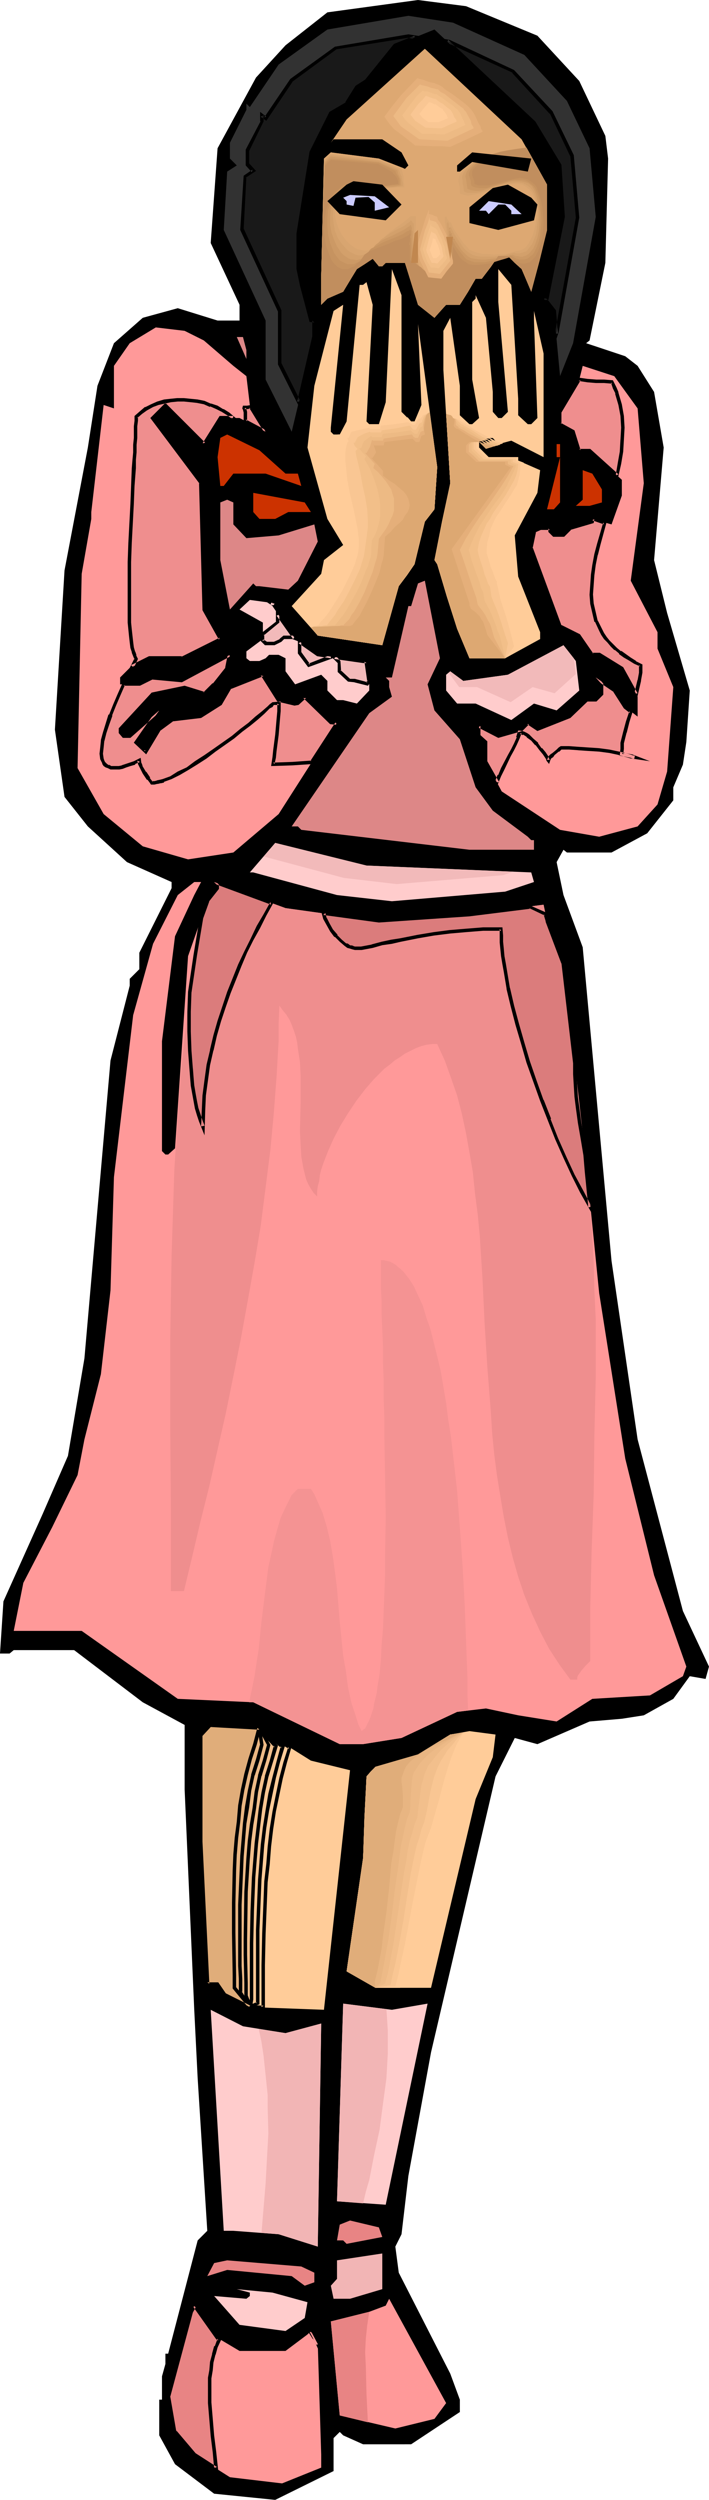 <?xml version="1.0" encoding="UTF-8" standalone="no"?>
<svg
   version="1.0"
   width="44.178mm"
   height="155.711mm"
   id="svg119"
   sodipodi:docname="Girl - Scared.wmf"
   xmlns:inkscape="http://www.inkscape.org/namespaces/inkscape"
   xmlns:sodipodi="http://sodipodi.sourceforge.net/DTD/sodipodi-0.dtd"
   xmlns="http://www.w3.org/2000/svg"
   xmlns:svg="http://www.w3.org/2000/svg">
  <sodipodi:namedview
     id="namedview119"
     pagecolor="#ffffff"
     bordercolor="#000000"
     borderopacity="0.25"
     inkscape:showpageshadow="2"
     inkscape:pageopacity="0.0"
     inkscape:pagecheckerboard="0"
     inkscape:deskcolor="#d1d1d1"
     inkscape:document-units="mm" />
  <defs
     id="defs1">
    <pattern
       id="WMFhbasepattern"
       patternUnits="userSpaceOnUse"
       width="6"
       height="6"
       x="0"
       y="0" />
  </defs>
  <path
     style="fill:#000000;fill-opacity:1;fill-rule:evenodd;stroke:none"
     d="m 126.561,8.403 9.86,10.665 6.142,12.927 0.647,5.333 -0.647,24.562 -3.718,18.26 -0.808,0.646 9.213,3.07 2.909,2.262 3.879,6.14 2.263,13.089 -2.263,26.501 3.071,12.443 5.334,18.26 -0.808,12.119 -0.808,5.333 -2.263,5.332 v 3.07 l -6.142,7.756 -8.405,4.525 h -10.506 l -0.808,-0.646 -1.616,2.909 1.616,7.756 4.526,12.281 6.789,73.847 6.142,42.014 10.668,40.398 6.142,13.089 -0.808,2.909 -3.718,-0.646 -3.879,5.333 -6.95,3.878 -5.172,0.808 -7.597,0.646 -12.284,5.333 -5.334,-1.454 -4.526,9.049 -15.194,64.96 -5.334,29.086 -1.616,13.735 -1.455,2.909 0.808,6.14 12.123,23.754 2.263,6.14 v 2.909 l -11.476,7.595 H 85.506 l -4.687,-2.101 -0.808,-0.808 -1.455,1.454 v 7.756 l -13.739,6.787 -14.386,-1.454 -9.213,-6.948 -3.718,-6.787 v -8.403 h 0.647 v -5.494 l 0.808,-2.909 v -2.424 h 0.647 l 6.95,-26.663 2.263,-2.262 -2.263,-35.873 -0.808,-16.159 -2.263,-51.871 V 406.078 L 33.62,400.746 17.457,388.465 H 3.233 L 2.263,389.273 H 0 l 0.808,-12.281 9.213,-20.522 5.981,-13.735 3.879,-22.946 6.142,-70.131 4.526,-17.613 v -1.616 l 2.263,-2.262 v -3.878 l 7.597,-15.19 v -1.454 l -10.506,-4.686 -9.213,-8.403 -5.496,-6.948 -2.263,-15.836 2.263,-37.489 5.496,-28.925 2.263,-14.543 3.879,-10.019 6.789,-5.979 8.243,-2.262 9.375,2.909 h 5.172 V 71.746 L 49.622,57.203 51.239,34.904 60.29,18.26 67.241,10.665 77.101,2.909 98.437,0 109.751,1.454 Z"
     id="path1" />
  <path
     style="fill:#323232;fill-opacity:1;fill-rule:evenodd;stroke:none"
     d="m 123.49,12.927 10.021,10.827 5.334,11.15 1.455,16.159 -5.334,29.733 -3.071,7.756 -1.455,-15.351 -1.616,-2.101 -0.808,-0.808 h 0.808 L 132.703,51.063 131.895,38.943 125.753,28.925 102.316,6.948 l -9.213,3.717 -6.789,8.403 -2.263,1.454 -2.425,3.878 -3.718,2.262 -4.687,9.211 -3.071,19.068 v 8.403 l 0.808,3.717 2.263,8.403 h 0.808 v 3.878 L 68.695,101.641 62.553,89.36 V 75.463 l -9.86,-21.33 0.808,-13.735 2.263,-1.454 -1.616,-1.616 v -3.717 l 3.879,-7.756 v -1.454 l 0.808,0.808 6.789,-10.019 11.476,-8.241 19.073,-3.232 10.506,1.616 z"
     id="path2" />
  <path
     style="fill:#dda872;fill-opacity:1;fill-rule:evenodd;stroke:none"
     d="m 128.824,43.468 v 10.665 l -3.718,14.543 -2.263,-5.333 -3.233,-3.07 h -2.263 l -3.879,5.333 h -1.455 l -3.718,6.14 h -3.233 l -2.748,3.07 -3.879,-3.07 -3.071,-9.857 H 90.84 l -0.808,0.808 h -0.808 l -1.455,-1.778 -3.718,2.424 -3.233,5.333 -3.718,1.616 -1.455,1.454 v -6.948 l 0.647,-27.47 1.616,-1.454 11.315,1.454 6.142,2.424 0.808,-0.808 -1.616,-3.07 -4.526,-3.07 H 78.555 l -0.647,0.808 3.718,-5.494 18.427,-16.644 22.791,21.33 z"
     id="path3" />
  <path
     style="fill:#dda872;fill-opacity:1;fill-rule:evenodd;stroke:none"
     d="m 100.699,47.669 -1.616,4.848 -1.778,6.14 0.97,3.232 2.263,4.525 3.556,0.323 3.394,-4.04 v 0 -0.162 l -0.162,-0.646 -0.162,-0.646 -0.162,-0.97 -0.323,-2.262 -0.323,-0.97 -0.162,-0.808 -0.323,-0.808 -0.485,-0.97 -0.97,-2.262 -0.647,-0.97 -0.323,-0.97 -0.323,-0.162 v -0.323 l -0.162,-0.162 v 0 l -0.162,-0.162 h -0.162 l -1.778,-0.485 h -0.162 v -0.162 z"
     id="path4" />
  <path
     style="fill:#dda872;fill-opacity:1;fill-rule:evenodd;stroke:none"
     d="m 90.84,44.761 -0.808,-0.323 -0.808,-0.323 -2.101,-0.485 -1.94,-0.162 -0.97,0.162 -0.647,0.162 -0.97,0.485 -0.647,0.485 -0.808,0.646 -0.485,0.485 -0.323,0.646 -0.323,0.808 -0.162,0.646 -0.162,0.808 v 1.454 l 0.323,1.454 0.647,1.454 0.808,1.293 0.97,1.293 1.131,0.97 1.293,0.646 0.647,0.323 0.647,0.162 h 0.647 0.647 l 0.808,-0.162 0.647,-0.323 0.647,-0.323 0.647,-0.485 0.647,-0.646 0.485,-0.808 0.647,-0.808 0.647,-0.646 1.616,-1.293 1.455,-1.293 0.647,-0.646 0.485,-0.485 0.323,-0.162 0.323,-0.162 0.808,-0.485 -0.162,4.525 -0.162,2.101 v 2.262 l 0.162,2.101 0.323,0.97 0.323,0.97 0.323,0.97 0.485,0.808 0.485,0.97 0.808,0.808 h 0.647 l 0.647,-0.162 0.97,-0.323 0.808,-0.646 0.485,-0.646 0.485,-0.97 0.323,-0.97 V 60.758 59.627 l -0.162,-2.585 -0.323,-2.585 -0.323,-2.424 v -1.131 l -0.162,-0.97 0.162,-0.162 0.162,0.162 0.162,0.162 0.808,0.97 0.323,0.162 v 0.162 h 0.162 0.162 l 0.485,0.808 0.485,0.97 1.293,2.101 0.808,1.131 0.808,0.97 0.808,0.646 0.647,0.485 1.131,0.323 1.293,0.323 1.293,0.162 1.455,0.162 h 1.293 l 1.455,-0.162 1.131,-0.162 1.131,-0.323 0.808,-0.323 0.647,-0.646 0.647,-0.646 0.485,-0.808 0.485,-0.808 0.323,-1.131 0.323,-0.97 0.162,-1.131 0.162,-1.131 0.162,-1.131 -0.162,-1.131 v -0.97 l -0.162,-0.97 -0.323,-0.808 -0.485,-0.808 -0.485,-0.485 -0.808,-0.646 -0.97,-0.323 -0.97,-0.323 h -0.97 l -1.131,0.162 -1.131,0.323 -2.263,0.646 -2.425,0.97 -2.263,0.646 -0.97,0.162 h -1.131 l -0.97,-0.162 -0.808,-0.162 v -0.646 l -0.162,-0.646 -0.162,-1.616 0.162,-0.646 V 41.852 l 0.323,-0.646 0.485,-0.646 1.293,-1.131 1.455,-0.97 1.94,-0.97 1.94,-0.808 2.101,-0.646 2.263,-0.485 2.425,-0.485 2.425,-0.323 4.849,8.726 v 10.665 l -3.718,14.543 -2.263,-5.333 -3.233,-3.07 h -2.263 l -3.879,5.333 h -1.455 l -3.718,6.14 h -3.233 l -2.748,3.07 -3.879,-3.07 -3.071,-9.857 H 90.84 l -0.808,0.808 h -0.808 l -1.455,-1.778 -3.718,2.424 -3.233,5.333 -3.718,1.616 -1.455,1.454 v -6.948 l 0.647,-27.47 1.616,-1.454 11.315,1.454 5.819,2.262 0.162,0.97 0.162,1.131 v 1.131 1.454 l -4.203,0.323 z"
     id="path5" />
  <path
     style="fill:#d8a570;fill-opacity:1;fill-rule:evenodd;stroke:none"
     d="m 90.516,44.599 -0.808,-0.323 -0.808,-0.323 -0.97,-0.162 -1.131,-0.162 -1.131,-0.162 h -0.97 l -0.808,0.162 -0.808,0.162 -0.97,0.485 -0.647,0.485 -0.647,0.646 -0.647,0.646 -0.323,0.646 -0.485,0.646 -0.162,0.808 -0.162,0.808 -0.162,1.616 0.323,1.616 0.485,1.454 0.808,1.616 0.97,1.293 0.97,0.97 1.131,0.808 0.647,0.323 0.808,0.162 0.647,0.162 h 0.647 l 0.647,-0.162 0.647,-0.323 0.647,-0.323 0.647,-0.485 0.647,-0.646 0.647,-0.808 0.647,-0.808 0.808,-0.646 1.94,-1.454 0.97,-0.646 0.808,-0.646 0.808,-0.646 0.485,-0.485 h 0.485 0.162 0.323 0.323 v 2.101 l -0.162,2.101 -0.162,1.778 0.162,1.778 0.162,1.778 0.323,0.808 0.323,0.808 0.323,0.808 0.485,0.808 0.647,0.808 0.808,0.808 1.131,-0.162 1.131,-0.162 0.647,-0.485 0.647,-0.646 0.485,-0.808 0.323,-0.97 0.162,-0.97 0.162,-0.97 -0.162,-2.262 -0.162,-2.424 -0.323,-2.262 -0.162,-0.97 v -0.97 l 0.162,-0.162 0.162,-0.162 0.162,0.323 0.162,0.485 0.323,0.323 0.162,0.323 h 0.162 0.162 l 0.323,0.808 0.485,0.97 0.647,0.97 0.808,1.131 0.647,0.97 0.808,0.808 0.647,0.808 0.808,0.323 0.97,0.323 1.293,0.323 h 1.293 l 1.455,0.162 1.293,-0.162 h 1.455 l 1.131,-0.323 1.131,-0.323 0.97,-0.162 0.808,-0.323 0.647,-0.485 0.647,-0.808 0.485,-0.97 0.485,-0.97 0.323,-1.131 0.323,-1.293 0.162,-1.293 V 50.578 49.285 48.154 l -0.323,-1.131 -0.323,-0.97 -0.485,-0.97 -0.485,-0.485 -0.808,-0.646 -0.808,-0.485 -1.131,-0.162 h -0.97 l -0.97,0.162 -1.131,0.162 -2.263,0.808 -0.97,0.323 -1.131,0.485 -2.263,0.485 -0.97,0.162 -0.97,0.162 -0.97,-0.162 -0.97,-0.323 v -1.293 l -0.323,-1.454 v -0.646 l 0.162,-0.646 0.323,-0.646 0.485,-0.646 1.131,-1.131 1.455,-0.97 1.778,-0.808 1.778,-0.808 2.101,-0.646 2.101,-0.323 2.263,-0.485 2.425,-0.323 4.849,8.726 v 10.665 l -1.778,7.272 -1.94,7.272 -1.131,-2.747 -1.131,-2.585 -1.616,-1.454 -1.616,-1.616 h -2.263 l -1.778,2.585 -2.101,2.747 h -1.455 l -1.778,3.07 -1.94,3.07 h -3.233 l -1.455,1.454 -1.293,1.616 -3.879,-3.07 -1.455,-5.009 -1.616,-4.848 H 90.84 l -0.485,0.323 -0.323,0.485 h -0.808 l -0.647,-0.97 -0.808,-0.808 -1.94,1.293 -1.778,1.131 -1.616,2.585 -1.616,2.747 -3.718,1.616 -0.808,0.808 -0.647,0.646 v -6.948 l 0.647,-27.147 1.616,-1.454 11.315,1.454 2.586,0.97 2.748,1.131 0.485,1.778 v 1.131 l 0.162,0.646 v 0.808 h -2.263 l -2.101,0.162 -0.162,0.162 z"
     id="path6" />
  <path
     style="fill:#d3a06b;fill-opacity:1;fill-rule:evenodd;stroke:none"
     d="M 90.193,44.276 89.547,44.114 88.577,43.791 87.607,43.63 86.475,43.468 H 85.344 84.374 83.404 l -0.808,0.323 -0.97,0.485 -0.647,0.485 -0.647,0.646 -0.485,0.646 -0.485,0.646 -0.485,0.808 -0.162,0.808 -0.162,0.808 -0.162,1.778 0.162,1.616 0.323,1.778 0.647,1.616 0.808,1.293 1.131,1.293 0.485,0.485 0.485,0.323 0.647,0.323 0.647,0.323 0.647,0.162 h 0.647 l 0.647,-0.162 0.647,-0.323 0.808,-0.323 0.647,-0.646 0.647,-0.646 0.647,-0.808 0.647,-0.808 0.97,-0.646 1.131,-0.808 1.131,-0.646 1.293,-0.646 0.97,-0.485 0.808,-0.646 0.485,-0.323 0.162,-0.323 0.323,0.162 0.162,0.323 0.162,0.162 v 0.162 l 0.162,-0.162 v 1.131 0.97 L 97.305,56.395 v 1.616 l 0.162,1.454 0.323,1.293 0.647,1.293 0.323,0.808 0.485,0.646 0.647,0.808 0.808,0.646 h 1.293 l 0.97,-0.323 0.808,-0.323 0.647,-0.646 0.485,-0.646 0.485,-0.646 0.162,-0.97 0.162,-0.808 v -1.939 l -0.323,-4.201 -0.162,-0.97 v -0.97 l 0.162,-0.162 h 0.162 l 0.162,0.485 v 0.646 h 0.323 0.162 l 0.323,0.646 0.485,0.97 1.293,1.939 0.647,0.97 0.647,0.808 0.808,0.646 0.808,0.485 0.97,0.323 1.293,0.162 h 1.293 1.293 l 1.455,-0.162 1.131,-0.162 1.293,-0.323 1.131,-0.323 0.485,0.162 h 0.485 0.485 l 0.485,-0.162 0.97,-0.323 0.647,-0.808 0.647,-0.808 0.485,-1.131 0.485,-1.293 0.162,-1.293 0.162,-1.454 0.162,-1.293 v -1.454 l -0.162,-1.293 -0.323,-1.293 -0.323,-1.131 -0.485,-0.97 -0.485,-0.646 -0.808,-0.646 -0.97,-0.485 -0.808,-0.162 h -0.97 l -1.131,0.162 -0.97,0.162 -2.101,0.646 -2.101,0.808 -2.101,0.485 -0.97,0.162 h -0.97 -0.97 l -0.808,-0.323 -0.162,-1.293 -0.162,-0.646 v -0.646 l -0.162,-0.646 0.162,-0.646 0.162,-0.485 0.485,-0.646 1.131,-1.131 1.455,-0.97 1.616,-0.808 1.616,-0.646 1.94,-0.646 2.101,-0.485 2.101,-0.323 2.425,-0.323 4.849,8.726 v 10.665 l -1.778,7.272 -1.94,7.272 -1.131,-2.747 -1.131,-2.585 -1.616,-1.454 -1.616,-1.616 h -2.263 l -1.778,2.585 -2.101,2.747 h -1.455 l -1.778,3.07 -1.94,3.07 h -3.233 l -1.455,1.454 -1.293,1.616 -3.879,-3.07 -1.455,-5.009 -1.616,-4.848 H 90.84 l -0.485,0.323 -0.323,0.485 h -0.808 l -0.647,-0.97 -0.808,-0.808 -1.94,1.293 -1.778,1.131 -1.616,2.585 -1.616,2.747 -3.718,1.616 -0.808,0.808 -0.647,0.646 v -6.948 l 0.323,-13.412 0.485,-13.412 1.455,-1.454 11.315,1.293 2.425,0.97 2.263,1.131 0.323,0.808 0.162,0.485 0.162,0.323 0.162,0.97 0.162,0.646 v 0.646 l -2.101,0.323 -2.101,0.162 h -0.323 z"
     id="path7" />
  <path
     style="fill:#cc9965;fill-opacity:1;fill-rule:evenodd;stroke:none"
     d="M 89.87,44.276 89.223,43.953 88.253,43.63 87.284,43.468 86.152,43.306 h -1.131 -1.131 l -0.97,0.162 -0.808,0.162 -0.97,0.485 -0.647,0.485 -0.647,0.646 -0.485,0.646 -0.647,0.808 -0.323,0.808 -0.323,0.97 -0.162,0.808 -0.162,1.778 v 1.939 l 0.323,1.778 0.647,1.778 0.647,1.454 0.97,1.454 0.485,0.485 0.647,0.485 0.485,0.323 0.647,0.323 h 0.647 l 0.647,0.162 0.647,-0.162 0.647,-0.162 0.647,-0.485 0.647,-0.485 0.808,-0.808 0.647,-0.808 0.323,-0.485 0.323,-0.323 1.131,-0.808 1.293,-0.646 1.455,-0.646 1.293,-0.646 0.647,-0.323 0.647,-0.323 0.485,-0.323 0.485,-0.323 0.323,-0.162 0.323,-0.323 h 0.162 v 0.162 l 0.162,0.485 v 0.485 0.162 h 0.162 v 1.939 0.97 0.646 1.293 l 0.162,0.97 0.323,0.97 0.323,0.646 0.323,0.485 0.485,0.485 0.485,0.646 0.647,0.646 0.808,0.808 h 1.131 l 1.131,-0.323 0.808,-0.323 0.647,-0.485 0.647,-0.485 0.323,-0.646 0.323,-0.646 0.162,-0.808 0.162,-0.808 v -0.808 l -0.162,-1.939 -0.162,-3.717 0.323,-0.162 v 0.162 l -0.162,0.162 -0.162,0.162 v 0.162 h 0.162 0.162 l 0.323,0.808 0.485,0.97 1.293,1.939 0.485,0.808 0.808,0.808 0.647,0.646 0.808,0.485 0.97,0.162 1.293,0.162 h 1.293 l 1.293,-0.162 2.748,-0.323 1.131,-0.323 1.131,-0.323 0.647,0.323 h 0.485 l 0.647,0.162 h 0.485 l 0.485,-0.162 0.485,-0.162 0.485,-0.323 0.323,-0.323 0.808,-0.97 0.485,-1.131 0.485,-1.454 0.323,-1.454 0.162,-1.454 v -1.616 -1.616 l -0.162,-1.454 -0.323,-1.293 -0.323,-1.293 -0.485,-1.131 -0.485,-0.808 -0.808,-0.646 -0.97,-0.323 -0.808,-0.162 h -0.97 -0.97 l -0.97,0.162 -4.041,1.293 -1.94,0.646 -0.97,0.162 h -0.97 l -0.97,-0.162 -0.808,-0.323 -0.162,-1.131 -0.162,-1.131 -0.162,-0.646 0.162,-0.646 0.162,-0.485 0.485,-0.646 1.131,-1.131 1.293,-0.808 1.455,-0.808 1.616,-0.646 1.778,-0.485 1.778,-0.485 2.263,-0.323 2.263,-0.323 4.849,8.726 v 10.665 l -1.778,7.272 -1.94,7.272 -1.131,-2.747 -1.131,-2.585 -1.616,-1.454 -1.616,-1.616 h -2.263 l -1.778,2.585 -2.101,2.747 h -1.455 l -1.778,3.07 -1.94,3.07 h -3.233 l -1.455,1.454 -1.293,1.616 -3.879,-3.07 -1.455,-5.009 -1.616,-4.848 H 90.84 l -0.485,0.323 -0.323,0.485 h -0.808 l -0.647,-0.97 -0.808,-0.808 -1.94,1.293 -1.778,1.131 -1.616,2.585 -1.616,2.747 -3.718,1.616 -0.808,0.808 -0.647,0.646 v -6.948 l 0.808,-26.501 0.647,-0.646 0.808,-0.808 5.657,0.646 5.657,0.646 4.364,1.939 0.162,0.808 0.323,0.646 0.323,0.808 v 0.646 0.646 l -1.94,0.323 h -2.101 l -0.162,0.162 z"
     id="path8" />
  <path
     style="fill:#c69360;fill-opacity:1;fill-rule:evenodd;stroke:none"
     d="M 89.708,43.953 88.9,43.791 87.93,43.468 86.96,43.306 H 84.536 83.404 82.435 l -0.808,0.323 -0.808,0.485 -0.808,0.485 -0.647,0.646 -0.485,0.646 -0.485,0.808 -0.485,0.808 -0.647,1.939 -0.162,1.939 v 1.939 l 0.162,1.939 0.485,1.939 0.647,1.616 0.323,0.808 0.485,0.646 0.485,0.646 0.485,0.485 0.647,0.323 0.647,0.323 0.485,0.162 h 0.647 0.647 l 0.647,-0.323 0.808,-0.323 0.647,-0.646 0.647,-0.646 0.808,-0.97 0.323,-0.485 0.323,-0.323 0.647,-0.323 0.647,-0.323 1.455,-0.808 1.616,-0.646 1.616,-0.646 1.455,-0.646 0.485,-0.323 0.485,-0.323 0.485,-0.162 0.323,-0.323 v 0.162 l 0.162,0.162 v 0.808 l -0.162,0.646 v 0.162 l 0.162,0.162 v 3.717 0.485 l 0.162,0.646 0.485,0.485 0.323,0.323 0.323,0.485 0.485,0.323 0.485,0.485 0.647,0.646 0.808,0.808 1.293,-0.162 h 0.97 l 0.97,-0.323 0.647,-0.323 0.647,-0.323 0.485,-0.646 0.323,-0.485 0.162,-0.646 0.162,-0.646 v -0.646 -1.616 -1.778 -1.778 l 0.162,-0.162 h 0.162 l -0.162,0.162 h -0.323 l -0.162,0.162 -0.323,0.162 h 0.323 0.162 l 0.323,0.808 0.485,0.808 0.485,0.97 0.647,0.808 0.647,0.808 0.647,0.808 0.647,0.646 0.808,0.323 0.97,0.323 h 1.293 1.293 l 1.293,-0.323 2.586,-0.485 1.131,-0.485 0.97,-0.323 0.808,0.485 0.647,0.323 0.647,0.162 h 0.647 0.485 l 0.647,-0.162 0.485,-0.323 0.323,-0.323 0.485,-0.323 0.323,-0.485 0.647,-1.293 0.485,-1.293 0.323,-1.616 0.162,-1.616 0.162,-1.778 -0.162,-1.616 -0.162,-1.778 -0.162,-1.454 -0.485,-1.454 -0.485,-1.131 -0.323,-0.485 -0.323,-0.323 -0.808,-0.646 -0.808,-0.485 -0.808,-0.162 h -0.97 -0.808 l -0.97,0.162 -1.94,0.646 -1.94,0.485 -1.778,0.646 h -0.97 -0.808 l -0.97,-0.162 -0.808,-0.323 -0.162,-0.485 v -0.646 l -0.323,-0.97 -0.162,-0.485 v -0.485 l 0.323,-0.646 0.323,-0.485 1.131,-1.131 1.293,-0.808 1.293,-0.808 1.455,-0.646 1.616,-0.485 1.778,-0.323 2.101,-0.323 2.263,-0.323 4.849,8.726 v 10.665 l -1.778,7.272 -1.94,7.272 -1.131,-2.747 -1.131,-2.585 -1.616,-1.454 -1.616,-1.616 h -2.263 l -1.778,2.585 -2.101,2.747 h -1.455 l -1.778,3.07 -1.94,3.07 h -3.233 l -1.455,1.454 -1.293,1.616 -3.879,-3.07 -1.455,-5.009 -1.616,-4.848 H 90.84 l -0.485,0.323 -0.323,0.485 h -0.808 l -0.647,-0.97 -0.808,-0.808 -1.94,1.293 -1.778,1.131 -1.616,2.585 -1.616,2.747 -3.718,1.616 -0.808,0.808 -0.647,0.646 v -6.948 l 0.323,-12.927 0.485,-13.089 0.647,-0.808 0.808,-0.646 11.315,0.97 1.94,0.97 1.94,0.97 0.162,0.485 0.162,0.323 0.323,0.485 0.162,0.323 0.162,0.485 v 0.485 0.646 l -1.94,0.162 -1.94,0.323 h -0.323 z"
     id="path9" />
  <path
     style="fill:#c18e5e;fill-opacity:1;fill-rule:evenodd;stroke:none"
     d="M 89.385,43.791 88.577,43.63 87.607,43.306 85.344,43.145 h -1.293 -0.97 l -1.131,0.162 -0.808,0.162 -0.808,0.485 -0.647,0.646 -0.808,0.646 -0.485,0.646 -0.485,0.808 -0.485,0.97 -0.323,0.97 -0.323,0.97 -0.323,2.101 -0.162,2.101 0.162,2.101 0.323,1.939 0.647,1.778 0.323,0.808 0.323,0.808 0.485,0.646 0.485,0.485 0.485,0.485 0.647,0.323 0.485,0.162 h 0.647 0.647 l 0.647,-0.323 0.808,-0.323 0.647,-0.646 0.808,-0.646 0.647,-0.97 0.323,-0.485 0.485,-0.323 0.647,-0.485 0.808,-0.323 1.616,-0.646 1.778,-0.646 1.778,-0.808 1.616,-0.485 0.647,-0.323 0.647,-0.323 0.485,-0.323 0.162,-0.323 0.162,0.162 v 0.323 L 96.497,56.395 v 0.485 l -0.162,0.485 v 0.323 h 0.162 v 2.585 0.323 0.485 l 0.162,0.162 0.162,0.323 0.485,0.323 h 0.323 l 0.485,0.323 0.323,0.323 0.647,0.323 0.647,0.646 0.808,0.646 h 1.293 l 0.97,-0.162 0.97,-0.162 0.647,-0.162 0.647,-0.323 0.485,-0.323 0.323,-0.485 0.323,-0.485 0.162,-0.485 0.162,-0.646 0.162,-1.293 v -1.454 l -0.162,-1.778 0.647,-0.162 -0.162,0.162 h -1.131 -0.162 l -0.162,0.162 V 56.395 h 0.323 0.162 v 0.162 l 0.323,0.646 0.323,0.808 1.131,1.778 0.485,0.808 0.647,0.646 0.808,0.485 0.647,0.485 1.131,0.162 h 1.131 l 1.293,-0.162 1.293,-0.162 2.586,-0.808 1.131,-0.323 0.97,-0.323 0.808,0.485 0.808,0.485 0.808,0.323 0.647,0.162 h 0.647 l 0.485,-0.162 0.647,-0.162 0.323,-0.323 0.485,-0.485 0.485,-0.485 0.323,-0.646 0.323,-0.646 0.485,-1.454 0.485,-1.616 0.162,-1.939 0.162,-1.778 -0.162,-1.939 -0.162,-1.778 -0.323,-1.616 -0.485,-1.616 -0.485,-1.293 -0.323,-0.485 -0.323,-0.323 -0.808,-0.646 -0.808,-0.485 -0.808,-0.162 -0.808,-0.162 -0.97,0.162 -0.808,0.162 -1.778,0.485 -1.778,0.485 -1.94,0.485 h -0.808 -0.97 -0.808 l -0.97,-0.323 v -0.646 l -0.162,-0.485 -0.323,-0.808 v -0.485 -0.485 l 0.162,-0.485 0.485,-0.485 1.131,-1.131 1.131,-0.97 1.293,-0.646 1.131,-0.485 1.616,-0.485 1.616,-0.323 1.94,-0.323 2.263,-0.323 4.849,8.726 v 10.665 l -3.718,14.543 -2.263,-5.333 -3.233,-3.07 h -2.263 l -3.879,5.333 h -1.455 l -3.718,6.14 h -3.233 l -2.748,3.07 -3.879,-3.07 -3.071,-9.857 H 90.84 l -0.808,0.808 h -0.808 l -1.455,-1.778 -3.718,2.424 -3.233,5.333 -3.718,1.616 -1.455,1.454 v -6.948 l 0.808,-25.693 1.455,-1.454 11.153,0.97 3.394,1.939 0.162,0.323 0.323,0.323 0.162,0.162 0.162,0.162 0.162,0.323 0.162,0.323 0.162,0.485 v 0.646 l -3.879,0.485 z"
     id="path10" />
  <path
     style="fill:#e5af7a;fill-opacity:1;fill-rule:evenodd;stroke:none"
     d="m 101.023,49.285 -0.808,2.101 -0.647,2.101 -0.808,2.585 -0.647,2.585 0.808,2.747 0.485,0.97 0.485,0.97 0.97,1.939 1.455,0.162 1.616,0.162 1.293,-1.778 0.808,-0.97 0.647,-0.808 v -0.162 -0.485 l -0.162,-0.646 -0.162,-0.808 -0.323,-1.778 -0.162,-0.808 -0.162,-0.646 -0.323,-0.808 -0.323,-0.808 -0.97,-1.939 -0.485,-0.808 -0.485,-0.646 -0.162,-0.646 h -0.162 v -0.162 0 h -0.323 l -0.647,-0.323 -0.647,-0.162 h -0.162 z"
     id="path11" />
  <path
     style="fill:#edba84;fill-opacity:1;fill-rule:evenodd;stroke:none"
     d="m 101.184,51.063 -0.485,1.616 -0.647,1.616 -1.131,4.363 0.647,2.262 0.808,1.616 0.647,1.616 1.293,0.162 1.293,0.162 2.425,-3.07 v 0 l -0.162,-0.485 v -0.485 l -0.162,-0.646 -0.323,-1.454 -0.162,-0.808 -0.162,-0.485 -0.323,-0.646 -0.162,-0.646 -0.808,-1.616 -0.323,-0.646 -0.323,-0.646 -0.323,-0.323 v -0.162 0 0 l -0.323,-0.162 -0.485,-0.162 -0.647,-0.162 -0.162,-0.162 z"
     id="path12" />
  <path
     style="fill:#f2bf89;fill-opacity:1;fill-rule:evenodd;stroke:none"
     d="m 101.508,52.679 -0.97,2.747 -0.97,3.232 0.647,1.939 0.485,1.131 0.808,1.293 h 0.97 l 0.808,0.162 1.94,-2.262 V 60.758 60.435 l -0.162,-0.323 -0.162,-0.485 -0.162,-1.293 -0.162,-0.485 -0.162,-0.323 -0.162,-0.485 -0.162,-0.646 -0.647,-1.131 -0.323,-0.646 -0.162,-0.485 -0.162,-0.162 -0.162,-0.162 -1.131,-0.646 z"
     id="path13" />
  <path
     style="fill:#f9c693;fill-opacity:1;fill-rule:evenodd;stroke:none"
     d="m 101.669,54.295 -0.323,0.97 -0.323,0.97 -0.323,1.293 -0.323,1.293 0.162,0.646 0.323,0.646 0.323,0.808 0.485,0.97 h 0.647 l 0.647,0.162 1.455,-1.616 v -0.162 -0.162 l -0.162,-0.646 -0.162,-0.97 -0.162,-0.646 -0.162,-0.323 -0.162,-0.323 -0.485,-0.97 -0.323,-0.808 -0.162,-0.162 v -0.162 l -0.97,-0.485 z"
     id="path14" />
  <path
     style="fill:#ffcc99;fill-opacity:1;fill-rule:evenodd;stroke:none"
     d="m 101.993,56.072 -0.323,1.293 -0.485,1.454 0.323,0.808 0.485,1.131 h 0.808 l 0.97,-0.97 v 0 l -0.162,-0.162 v -0.485 l -0.162,-0.485 -0.162,-0.485 -0.162,-0.485 -0.485,-0.97 v -0.162 0 -0.162 z"
     id="path15" />
  <path
     style="fill:#000000;fill-opacity:1;fill-rule:evenodd;stroke:none"
     d="m 124.298,40.398 -13.093,-2.262 -2.909,2.262 h -0.647 v -1.454 l 3.556,-3.07 13.901,1.454 z"
     id="path16" />
  <path
     style="fill:#000000;fill-opacity:1;fill-rule:evenodd;stroke:none"
     d="m 94.557,48.154 -3.718,3.717 -10.83,-1.454 -2.909,-3.07 4.526,-3.878 1.616,-0.808 6.789,0.808 z"
     id="path17" />
  <path
     style="fill:#000000;fill-opacity:1;fill-rule:evenodd;stroke:none"
     d="m 126.561,48.154 -0.808,3.717 -8.405,2.262 -6.789,-1.616 v -3.717 l 5.496,-4.525 3.556,-0.808 5.496,3.07 z"
     id="path18" />
  <path
     style="fill:#ccccff;fill-opacity:1;fill-rule:evenodd;stroke:none"
     d="m 91.648,48.801 -3.394,0.808 V 47.669 l -1.455,-1.293 -3.071,0.162 -0.485,1.939 -1.616,-0.323 v -0.808 l -0.808,-0.808 1.616,-0.646 5.819,0.323 z"
     id="path19" />
  <path
     style="fill:#ccccff;fill-opacity:1;fill-rule:evenodd;stroke:none"
     d="m 122.844,50.416 h -2.425 v -0.808 l -1.455,-1.454 h -1.616 l -2.263,2.262 -0.647,-0.808 h -1.616 l 2.263,-2.262 5.334,0.808 z"
     id="path20" />
  <path
     style="fill:#c1874f;fill-opacity:1;fill-rule:evenodd;stroke:none"
     d="m 96.82,61.889 0.808,-6.948 0.808,-0.808 v 7.756 z"
     id="path21" />
  <path
     style="fill:#c1874f;fill-opacity:1;fill-rule:evenodd;stroke:none"
     d="m 106.033,60.92 -0.97,-5.171 h 1.616 z"
     id="path22" />
  <path
     style="fill:#ffcc99;fill-opacity:1;fill-rule:evenodd;stroke:none"
     d="m 94.557,96.955 2.263,2.262 h 0.808 l 1.616,-3.878 -0.808,-19.068 4.526,33.611 -0.647,10.019 -2.263,2.909 -2.425,9.857 -3.718,5.332 -3.879,13.897 -15.194,-2.262 -6.142,-6.948 6.95,-7.595 0.647,-3.232 4.526,-3.555 -3.718,-6.14 -4.687,-16.805 1.616,-14.543 4.526,-17.613 2.263,-1.454 -2.909,28.925 v 0.97 l 0.647,0.646 h 1.455 l 1.616,-3.07 3.071,-32.157 h 0.808 l 0.808,-0.646 1.455,5.333 -1.455,27.47 0.647,0.646 h 2.263 l 1.616,-5.171 1.455,-31.349 2.263,6.14 z"
     id="path23" />
  <path
     style="fill:#ffcc99;fill-opacity:1;fill-rule:evenodd;stroke:none"
     d="m 122.035,93.884 v 3.878 l 2.263,2.101 h 0.808 l 1.455,-1.454 -0.808,-22.946 v -2.262 l 2.263,10.019 v 24.4 l -7.597,-3.878 -3.071,0.808 -1.293,-1.454 h -2.586 l -0.647,0.646 v 1.616 l 2.263,2.262 h 6.95 v 0.808 l 5.172,2.262 -0.647,5.332 -5.334,10.019 0.808,9.695 5.172,13.089 v 1.616 l -8.243,4.525 h -8.405 l -2.909,-6.948 -4.687,-15.351 -0.647,-0.808 3.718,-18.098 -1.616,-26.663 v -9.211 l 1.616,-3.07 2.263,15.998 v 6.948 l 2.263,2.101 h 0.647 l 1.616,-1.454 -1.616,-9.049 V 71.1 l 0.808,-0.808 v -0.808 l 2.425,5.333 1.616,17.452 v 4.686 l 1.293,1.454 h 0.808 l 1.455,-1.454 -2.263,-25.855 v -7.756 l 3.071,3.717 z"
     id="path24" />
  <path
     style="fill:#ff9999;fill-opacity:1;fill-rule:evenodd;stroke:none"
     d="m 48.006,80.149 6.95,5.979 3.071,2.424 0.808,6.787 3.718,6.302 -6.142,-3.232 h -4.526 l -3.879,6.14 -9.052,-9.211 -2.909,3.07 11.315,15.351 0.647,29.733 3.879,6.948 -9.052,4.525 h -7.597 l -4.687,2.262 -2.263,2.262 v 1.616 h 4.526 l 3.233,-1.616 6.789,0.808 11.315,-6.14 -0.647,3.07 -3.071,3.878 -2.425,2.262 -4.526,-1.616 -7.435,1.616 -7.759,8.403 v 0.646 l 0.808,0.97 h 1.455 l 6.95,-6.14 -5.334,7.433 2.263,2.262 3.071,-5.171 2.909,-2.262 6.95,-0.808 4.526,-3.07 2.263,-3.878 7.759,-2.909 3.718,5.979 3.879,0.808 h 0.647 l 1.616,-1.616 6.142,6.14 h 1.455 l -13.739,21.492 -10.668,9.049 -10.668,1.616 -10.668,-3.07 -9.213,-7.595 -6.142,-10.827 0.97,-45.73 2.263,-12.927 v -1.616 l 2.909,-25.208 2.425,0.808 V 86.128 l 3.718,-5.333 6.142,-3.717 6.789,0.808 z"
     id="path25" />
  <path
     style="fill:#dd8787;fill-opacity:1;fill-rule:evenodd;stroke:none"
     d="m 58.027,82.411 v 2.101 l -2.263,-5.171 h 1.455 z"
     id="path26" />
  <path
     style="fill:#ff9999;fill-opacity:1;fill-rule:evenodd;stroke:none"
     d="m 150.16,96.147 1.455,17.613 -3.071,22.946 6.304,12.119 v 3.878 l 3.718,9.049 -1.455,19.876 -2.263,7.756 -4.687,5.171 -9.052,2.424 -9.213,-1.616 -13.739,-9.049 -3.718,-6.948 V 174.68 l -1.616,-1.293 v -2.585 l 4.526,2.585 5.496,-1.616 1.455,-1.616 2.263,1.616 7.597,-3.07 3.879,-3.878 h 2.263 l 1.455,-1.454 v -2.262 l -1.455,-1.616 4.364,3.07 2.586,3.878 2.909,2.262 v -4.686 l -3.718,-6.787 -5.334,-3.07 h -1.616 l -3.071,-4.525 -4.526,-2.262 -6.789,-18.421 0.647,-3.878 1.455,-0.646 h 2.263 v 0.646 l 0.97,0.97 h 2.263 l 1.455,-1.616 5.334,-1.616 v -0.646 l 4.526,1.293 2.425,-6.787 v -3.717 l -7.597,-6.948 h -2.425 l -1.455,-4.363 -3.071,-1.777 v -2.909 l 4.526,-7.595 0.808,-3.232 7.435,2.424 z"
     id="path27" />
  <path
     style="fill:#cc3200;fill-opacity:1;fill-rule:evenodd;stroke:none"
     d="m 67.241,111.498 h 2.909 l 0.808,2.909 -8.405,-2.909 h -7.597 l -2.263,2.909 h -0.808 l -0.647,-6.787 0.647,-4.525 1.616,-0.808 7.597,3.717 z"
     id="path28" />
  <path
     style="fill:#cc3200;fill-opacity:1;fill-rule:evenodd;stroke:none"
     d="m 130.44,119.901 h -1.616 l 3.071,-12.281 h -0.808 v -3.07 h 0.808 v 13.735 z"
     id="path29" />
  <path
     style="fill:#cc3200;fill-opacity:1;fill-rule:evenodd;stroke:none"
     d="m 141.755,115.214 v 3.07 l -2.909,0.808 h -3.233 l 1.616,-1.454 v -6.948 l 2.263,0.808 z"
     id="path30" />
  <path
     style="fill:#cc3200;fill-opacity:1;fill-rule:evenodd;stroke:none"
     d="m 73.221,120.547 h -5.334 l -3.071,1.616 h -3.718 l -1.455,-1.616 v -4.525 l 12.123,2.262 z"
     id="path31" />
  <path
     style="fill:#dd8787;fill-opacity:1;fill-rule:evenodd;stroke:none"
     d="m 54.956,123.456 3.071,3.232 7.597,-0.646 8.405,-2.585 0.808,4.04 -4.687,9.211 -2.263,2.101 -6.789,-0.808 H 60.29 l -0.647,-0.646 -5.496,6.14 -2.263,-11.635 V 118.285 l 1.616,-0.646 1.455,0.646 z"
     id="path32" />
  <path
     style="fill:#dd8787;fill-opacity:1;fill-rule:evenodd;stroke:none"
     d="m 100.699,161.106 1.616,6.14 5.981,6.787 3.718,11.311 4.041,5.494 8.243,6.14 0.808,0.808 h 0.647 v 2.262 h -15.194 l -39.601,-4.686 -0.808,-0.808 h -1.455 l 18.265,-26.663 5.334,-3.878 -0.647,-2.262 v -1.454 L 90.84,159.49 h 1.455 l 3.879,-16.805 h 0.647 l 1.616,-5.333 1.616,-0.646 3.556,18.26 z"
     id="path33" />
  <path
     style="fill:#ffcccc;fill-opacity:1;fill-rule:evenodd;stroke:none"
     d="m 64.17,142.685 5.334,7.756 5.334,3.717 10.668,1.454 h 0.808 l 0.647,4.686 v 2.262 l -2.909,3.07 -3.233,-0.808 h -1.455 l -2.263,-2.262 v -2.262 l -1.455,-1.454 -6.142,2.262 -2.263,-3.07 v -3.07 l -1.616,-0.808 h -2.263 l -0.808,0.808 -1.455,0.646 h -2.263 l -0.808,-0.646 v -1.616 l 3.879,-2.909 v -3.878 l -5.496,-3.07 2.425,-2.262 5.981,0.808 z"
     id="path34" />
  <path
     style="fill:#ffcccc;fill-opacity:1;fill-rule:evenodd;stroke:none"
     d="m 136.421,162.561 -5.334,4.686 -5.334,-1.616 -5.334,3.878 -8.405,-3.878 h -4.364 l -2.586,-3.07 v -3.717 l 0.97,-0.808 3.071,2.262 10.506,-1.454 13.093,-6.948 2.909,3.717 z"
     id="path35" />
  <path
     style="fill:#ffcccc;fill-opacity:1;fill-rule:evenodd;stroke:none"
     d="m 125.106,205.382 0.647,2.262 -6.789,2.262 -26.67,2.262 -12.931,-1.454 -19.72,-5.333 h -0.808 l 5.981,-6.948 21.498,5.333 z"
     id="path36" />
  <path
     style="fill:#ff9999;fill-opacity:1;fill-rule:evenodd;stroke:none"
     d="m 45.743,210.715 -4.526,9.695 -3.071,24.723 v 25.855 l 0.808,0.808 h 0.647 l 1.616,-1.454 3.071,-45.246 4.526,-12.927 2.425,-3.07 v -0.646 l -0.808,-0.808 16.81,6.14 21.983,3.07 21.336,-1.616 17.457,-2.262 0.808,3.878 3.879,9.695 5.334,47.346 3.071,30.541 6.142,38.943 6.789,27.47 7.597,21.492 -0.808,2.262 -7.759,4.525 -13.577,0.808 -8.405,5.332 -9.052,-1.454 -7.597,-1.616 -6.789,0.808 -13.093,6.14 -9.052,1.454 H 80.01 L 59.644,400.746 41.864,399.938 19.235,383.94 H 3.233 l 2.263,-11.311 6.789,-13.089 5.981,-12.281 1.616,-8.403 3.879,-15.351 2.263,-19.714 0.808,-26.663 4.526,-38.136 4.687,-16.805 5.819,-11.473 3.879,-3.07 h 1.616 z"
     id="path37" />
  <path
     style="fill:#000000;fill-opacity:1;fill-rule:evenodd;stroke:none"
     d="m 49.622,234.307 -3.071,25.208 0.808,33.611 -0.808,64.152 -1.455,-11.635 1.455,-40.398 -2.263,-23.592 0.808,-33.611 4.526,-22.138 2.263,-2.909 0.808,0.646 z"
     id="path38" />
  <path
     style="fill:#ffcc99;fill-opacity:1;fill-rule:evenodd;stroke:none"
     d="m 73.221,414.481 9.213,2.262 -6.142,56.395 -17.457,-0.646 -6.142,-3.07 -1.455,-2.424 h -2.425 l -1.455,-33.449 v -25.208 l 2.263,-2.262 11.476,0.808 z"
     id="path39" />
  <path
     style="fill:#ffcc99;fill-opacity:1;fill-rule:evenodd;stroke:none"
     d="m 116.055,413.673 -4.041,9.857 -10.506,44.438 H 88.415 l -6.789,-3.878 3.879,-26.663 0.808,-19.229 2.101,-2.262 10.021,-2.909 7.597,-4.686 4.526,-0.808 6.142,0.808 z"
     id="path40" />
  <path
     style="fill:#ffcccc;fill-opacity:1;fill-rule:evenodd;stroke:none"
     d="m 100.699,471.684 -9.86,47.346 -11.476,-0.808 1.455,-46.538 11.476,1.454 z"
     id="path41" />
  <path
     style="fill:#ffcccc;fill-opacity:1;fill-rule:evenodd;stroke:none"
     d="m 67.241,478.633 8.405,-2.262 -0.808,52.517 -9.213,-2.909 -10.668,-0.808 h -2.263 l -3.071,-52.032 7.597,3.878 z"
     id="path42" />
  <path
     style="fill:#e88484;fill-opacity:1;fill-rule:evenodd;stroke:none"
     d="m 90.031,526.625 -8.405,1.616 -0.808,-0.808 h -1.455 l 0.647,-3.717 2.425,-0.97 6.789,1.616 z"
     id="path43" />
  <path
     style="fill:#f2b5b5;fill-opacity:1;fill-rule:evenodd;stroke:none"
     d="m 82.435,541.169 h -3.879 l -0.647,-3.07 1.455,-1.616 v -4.363 l 10.668,-1.616 v 8.403 z"
     id="path44" />
  <path
     style="fill:#e88484;fill-opacity:1;fill-rule:evenodd;stroke:none"
     d="m 74.029,535.028 v 2.262 l -2.263,0.808 -3.071,-2.262 -15.194,-1.454 -4.687,1.454 1.616,-3.07 3.071,-0.646 17.457,1.454 z"
     id="path45" />
  <path
     style="fill:#ffcccc;fill-opacity:1;fill-rule:evenodd;stroke:none"
     d="m 72.413,541.977 -0.647,3.717 -4.526,3.07 -10.83,-1.454 -5.981,-6.787 7.597,0.646 0.808,-0.646 v -0.808 l -3.071,-0.808 8.405,0.808 z"
     id="path46" />
  <path
     style="fill:#ff9999;fill-opacity:1;fill-rule:evenodd;stroke:none"
     d="m 102.316,569.447 -9.213,2.262 -13.093,-3.07 -2.101,-22.138 9.052,-2.262 3.879,-1.454 0.808,-1.616 13.416,24.562 z"
     id="path47" />
  <path
     style="fill:#ff9999;fill-opacity:1;fill-rule:evenodd;stroke:none"
     d="M 56.411,553.45 H 67.241 l 5.172,-3.878 0.808,-0.808 1.616,3.07 0.808,26.016 v 3.07 l -9.213,3.717 -12.284,-1.454 -8.405,-5.332 -4.526,-5.333 -1.616,-8.241 5.496,-20.037 0.647,-1.454 5.496,7.595 z"
     id="path48" />
  <path
     style="fill:#dda872;fill-opacity:1;fill-rule:evenodd;stroke:none"
     d="m 97.467,16.805 -4.526,5.009 -4.364,5.817 2.586,3.555 5.981,4.525 9.537,0.323 9.052,-4.201 v 0 -0.162 l -0.162,-0.162 -0.162,-0.485 -0.323,-0.646 -0.485,-0.97 -0.97,-2.101 -0.647,-0.97 -0.647,-0.808 -0.323,-0.323 -0.485,-0.485 -0.485,-0.485 -0.808,-0.485 -1.293,-1.131 -1.616,-1.131 -1.455,-1.131 -0.647,-0.323 -0.647,-0.485 -0.485,-0.323 -0.323,-0.162 -0.323,-0.323 v 0 0 h -0.323 l -0.323,-0.162 -0.485,-0.162 -0.97,-0.162 -1.131,-0.485 -1.131,-0.323 -0.97,-0.323 -0.323,-0.162 h -0.323 z"
     id="path49" />
  <path
     style="fill:#e5af7a;fill-opacity:1;fill-rule:evenodd;stroke:none"
     d="m 98.275,18.421 -3.879,4.04 -1.94,2.424 -1.94,2.585 1.131,1.616 1.131,1.293 2.586,1.939 2.425,1.939 4.203,0.162 h 1.94 l 2.101,0.162 3.879,-1.778 3.718,-1.778 v 0 -0.162 l -0.323,-0.485 -0.162,-0.646 -0.485,-0.808 -0.808,-1.778 -0.485,-0.808 -0.485,-0.646 -0.323,-0.323 -0.485,-0.485 -0.97,-0.808 -2.586,-1.939 -1.293,-0.808 -0.647,-0.485 -0.323,-0.323 -0.485,-0.323 -0.323,-0.162 -0.323,-0.162 v 0 0 h -0.162 l -0.323,-0.162 -0.323,-0.162 -0.97,-0.162 -0.97,-0.323 -0.808,-0.323 -0.808,-0.162 -0.323,-0.162 H 98.275 98.113 Z"
     id="path50" />
  <path
     style="fill:#edba84;fill-opacity:1;fill-rule:evenodd;stroke:none"
     d="m 98.921,19.876 -1.616,1.616 -1.616,1.616 -3.071,4.201 0.97,1.293 0.808,1.131 4.364,3.07 3.233,0.162 3.394,0.162 3.071,-1.454 3.071,-1.454 v -0.162 l -0.162,-0.323 -0.323,-0.485 -0.162,-0.808 -0.808,-1.454 -0.323,-0.646 -0.485,-0.485 -0.162,-0.323 -0.485,-0.323 -0.808,-0.646 -2.101,-1.616 -0.97,-0.808 -0.97,-0.485 -0.323,-0.323 -0.162,-0.162 -0.162,-0.162 h -0.162 v 0 h -0.162 l -0.485,-0.162 -0.808,-0.162 -0.808,-0.323 -0.647,-0.162 -0.808,-0.162 -0.323,-0.162 z"
     id="path51" />
  <path
     style="fill:#f2bf89;fill-opacity:1;fill-rule:evenodd;stroke:none"
     d="m 99.568,21.33 -1.293,1.131 -1.131,1.454 -2.425,3.232 0.647,0.97 0.808,0.808 3.233,2.585 h 2.586 l 2.586,0.162 2.586,-1.131 2.425,-1.131 v -0.162 l -0.162,-0.162 -0.162,-0.485 -0.323,-0.646 -0.485,-1.131 -0.323,-0.485 -0.323,-0.485 -0.485,-0.323 -0.647,-0.646 -1.616,-1.131 -0.808,-0.646 -0.808,-0.485 -0.485,-0.323 v 0 l -0.162,-0.162 h -0.162 -0.323 l -1.293,-0.485 -0.485,-0.162 H 99.891 L 99.568,21.33 Z"
     id="path52" />
  <path
     style="fill:#f9c693;fill-opacity:1;fill-rule:evenodd;stroke:none"
     d="m 100.376,22.461 -0.97,1.131 -0.97,0.97 -1.778,2.424 1.131,1.454 2.425,1.616 3.718,0.162 0.808,-0.323 0.97,-0.485 1.94,-0.808 h -0.162 v -0.323 l -0.485,-0.646 -0.323,-0.808 -0.485,-0.808 -0.323,-0.323 -0.485,-0.323 -1.131,-0.97 -0.647,-0.323 -0.485,-0.323 -0.323,-0.323 h -0.162 v -0.162 h -0.323 l -0.97,-0.323 -0.485,-0.162 -0.323,-0.162 h -0.162 z"
     id="path53" />
  <path
     style="fill:#ffcc99;fill-opacity:1;fill-rule:evenodd;stroke:none"
     d="m 101.023,24.077 -1.131,1.293 -1.131,1.454 0.647,0.808 1.455,1.131 h 2.425 l 2.263,-0.97 v 0 l -0.162,-0.162 -0.162,-0.485 -0.323,-0.485 -0.323,-0.485 -0.162,-0.162 -0.162,-0.323 -0.808,-0.485 -0.647,-0.485 -0.162,-0.162 h -0.162 v 0 h -0.162 l -0.647,-0.323 -0.485,-0.162 z"
     id="path54" />
  <path
     style="fill:#ffcc99;fill-opacity:1;fill-rule:evenodd;stroke:none"
     d="m 99.083,97.439 h -0.162 0.162 0.162 l 0.323,-0.162 h 0.647 l 0.97,-0.162 1.778,12.766 -0.647,10.019 -2.263,2.909 -2.425,9.857 -3.718,5.332 -3.879,13.897 -15.194,-2.262 -1.616,-1.939 v -0.97 l 0.485,-0.485 0.647,-0.808 0.808,-0.97 0.647,-0.97 1.455,-2.262 1.616,-2.424 1.455,-2.585 1.131,-2.424 0.485,-1.131 0.485,-1.131 0.323,-0.97 0.162,-0.97 v -0.808 l -0.323,-1.131 -0.485,-1.293 -0.485,-1.616 -0.485,-1.616 -1.131,-3.555 -1.131,-3.878 -0.323,-1.939 -0.323,-1.939 -0.323,-1.778 v -1.778 l 0.162,-1.616 0.323,-1.616 0.323,-1.454 0.808,-1.293 h 0.485 l 0.323,-0.323 h 0.323 l 0.808,-1.616 5.172,-0.646 0.323,0.162 h 2.263 l 0.323,-0.485 6.465,-1.131 0.808,0.97 h 0.808 l 0.647,-1.454 z"
     id="path55" />
  <path
     style="fill:#f9c693;fill-opacity:1;fill-rule:evenodd;stroke:none"
     d="m 99.245,98.409 h -0.162 l 0.162,-0.162 0.162,-0.162 0.162,-0.323 0.808,-0.323 0.323,-0.162 0.485,-0.162 1.778,12.927 -0.323,4.848 -0.323,5.009 -2.263,2.909 -2.425,10.019 -1.778,2.585 -1.94,2.585 -1.94,6.948 -1.94,6.948 -7.597,-1.131 -7.597,-1.131 -1.616,-1.939 v -0.162 h 0.162 l 0.808,-0.162 0.647,-0.162 0.323,-0.162 v -0.162 l 0.485,-0.646 0.647,-0.646 0.808,-0.97 0.647,-0.97 1.455,-2.262 1.455,-2.424 1.293,-2.585 1.131,-2.424 0.485,-1.131 0.323,-1.131 0.323,-0.97 0.162,-0.808 0.162,-1.616 v -1.131 l -0.162,-1.293 -0.162,-1.454 -0.323,-1.454 -0.647,-3.232 -0.808,-3.393 -0.647,-3.393 -0.162,-1.616 -0.162,-1.616 -0.162,-1.454 v -1.454 l 0.162,-1.293 0.323,-1.293 0.162,-0.162 0.162,-0.162 -0.323,-0.808 h 0.323 l 0.323,-0.808 0.323,-0.646 2.101,-0.485 2.101,-0.485 0.162,0.323 h 2.425 v -0.323 l 0.162,-0.485 3.233,-0.323 3.233,-0.485 0.485,0.323 0.485,0.323 h 0.647 l 0.323,-0.646 0.323,-0.646 0.323,-0.162 z"
     id="path56" />
  <path
     style="fill:#f2bf89;fill-opacity:1;fill-rule:evenodd;stroke:none"
     d="m 99.406,99.379 v -0.162 -0.162 l 0.162,-0.323 0.162,-0.485 0.162,-0.323 0.485,-0.323 0.323,-0.323 0.485,-0.162 1.778,12.927 -0.323,4.848 -0.323,5.009 -2.263,2.909 -2.425,10.019 -1.778,2.585 -1.94,2.585 -1.94,6.948 -1.94,6.948 -7.597,-1.131 -7.597,-1.131 -1.616,-1.939 h 0.162 l 0.323,-0.162 h 0.647 l 0.808,-0.162 h 0.647 l 0.647,-0.162 h 0.485 l 0.162,-0.162 0.485,-0.646 0.647,-0.808 0.647,-0.808 0.647,-1.131 1.455,-2.101 1.293,-2.424 1.293,-2.585 1.131,-2.424 0.323,-0.97 0.323,-1.131 0.323,-0.97 0.162,-0.97 0.323,-2.262 0.162,-1.131 0.162,-1.293 0.162,-1.293 v -1.454 l -0.162,-2.747 -0.485,-2.909 -0.647,-2.909 -0.485,-2.747 -0.647,-2.747 -0.323,-1.293 -0.162,-1.131 0.162,-0.162 0.323,-0.323 -0.647,-0.646 -0.323,-0.808 h 0.323 l 0.647,-1.293 1.455,-0.808 1.455,-0.485 0.162,0.162 h 0.162 2.263 l 0.162,-0.323 v -0.162 l 3.394,-0.485 3.233,-0.646 0.808,0.97 h 0.647 l 0.808,-1.454 0.323,-0.162 z"
     id="path57" />
  <path
     style="fill:#edba84;fill-opacity:1;fill-rule:evenodd;stroke:none"
     d="m 99.568,100.186 v 0 -0.323 l 0.162,-0.646 0.162,-0.485 0.162,-0.485 0.323,-0.646 0.323,-0.323 0.485,-0.162 1.778,12.927 -0.323,4.848 -0.323,5.009 -2.263,2.909 -2.425,10.019 -1.778,2.585 -1.94,2.585 -1.94,6.948 -1.94,6.948 -7.597,-1.131 -7.597,-1.131 -1.616,-1.939 v 0 h 0.162 l 0.647,-0.162 h 0.97 l 1.131,-0.162 h 0.97 l 0.97,-0.162 h 0.485 0.162 0.162 l 0.162,-0.162 0.485,-0.646 0.647,-0.808 0.647,-0.808 0.647,-0.97 1.293,-2.262 1.293,-2.262 1.131,-2.424 0.97,-2.585 0.485,-0.97 0.323,-1.131 0.323,-0.97 0.162,-0.97 v -1.454 l 0.162,-1.616 0.647,-1.131 0.485,-1.131 0.323,-1.131 0.323,-1.293 0.162,-1.131 v -1.293 -1.131 l -0.162,-1.293 -0.485,-2.424 -0.808,-2.424 -0.97,-2.424 -1.293,-2.262 0.323,-0.646 -1.616,-1.939 h 0.485 l 0.323,-0.808 0.323,-0.808 1.778,-1.293 0.162,0.323 h 2.263 l 0.162,-0.485 0.162,-0.323 3.233,-0.323 3.233,-0.485 0.97,0.808 h 0.647 l 0.647,-1.454 0.323,-0.162 z"
     id="path58" />
  <path
     style="fill:#e5af7a;fill-opacity:1;fill-rule:evenodd;stroke:none"
     d="m 99.891,101.318 v 0 l -0.162,-0.162 v -1.131 l 0.162,-0.808 0.162,-0.646 0.323,-0.808 0.323,-0.323 0.323,-0.323 h 0.162 l 1.778,12.927 -0.323,4.848 -0.323,5.009 -2.263,2.909 -2.425,10.019 -1.778,2.585 -1.94,2.585 -1.94,6.948 -1.94,6.948 -7.597,-1.131 -7.597,-1.131 -1.616,-1.939 v 0 h 0.323 l 0.323,-0.162 h 0.485 1.293 l 2.909,-0.162 h 1.293 l 0.485,-0.162 h 0.323 0.323 v -0.162 l 0.647,-0.646 0.647,-0.646 0.485,-0.97 0.647,-0.808 1.293,-2.262 1.131,-2.262 0.97,-2.424 0.97,-2.424 0.647,-2.262 0.323,-0.97 0.162,-0.97 0.162,-1.778 0.162,-1.778 0.808,-1.131 0.808,-1.131 0.647,-1.131 0.485,-1.131 0.485,-0.97 0.323,-1.131 v -0.97 -0.97 -0.97 l -0.323,-0.97 -0.323,-1.131 -0.647,-0.97 -0.647,-0.97 -0.808,-0.97 -0.97,-1.131 -1.131,-0.97 0.162,-0.646 0.162,-0.323 -1.131,-1.293 -1.131,-1.293 h 0.323 l 0.808,-1.454 0.485,-1.616 0.323,0.162 h 2.263 l 0.162,-0.485 3.233,-0.485 3.394,-0.485 0.162,0.162 0.162,0.323 0.485,0.323 h 0.647 l 0.647,-1.454 z"
     id="path59" />
  <path
     style="fill:#dda872;fill-opacity:1;fill-rule:evenodd;stroke:none"
     d="m 100.053,102.287 v 0 -0.162 l -0.162,-0.646 v -0.808 l 0.323,-1.778 0.162,-0.97 0.323,-0.485 0.323,-0.323 h 0.162 l 1.778,12.766 -0.647,10.019 -2.263,2.909 -2.425,9.857 -3.718,5.332 -3.879,13.897 -15.194,-2.262 -1.616,-1.939 v 0 h 0.323 l 0.485,-0.162 h 0.647 1.616 l 3.556,-0.162 h 0.808 0.808 0.485 0.485 l 0.323,-0.162 h 0.162 l 0.485,-0.646 0.647,-0.808 0.647,-0.808 0.485,-0.97 1.131,-2.101 1.131,-2.424 0.97,-2.262 0.97,-2.424 0.485,-2.101 0.323,-0.97 0.162,-0.97 0.323,-4.363 1.293,-1.131 0.97,-1.131 1.131,-0.97 0.808,-0.808 0.485,-0.97 0.647,-0.808 0.323,-0.808 0.162,-0.808 -0.162,-0.808 -0.162,-0.646 -0.485,-0.97 -0.647,-0.808 -0.97,-0.808 -1.131,-0.97 -1.293,-0.808 -1.455,-1.131 v -1.131 l -2.748,-3.07 h 0.323 l 0.808,-1.293 -0.647,-1.939 0.162,0.323 h 2.263 l 0.162,-0.808 6.627,-0.808 0.808,0.808 h 0.808 l 0.485,-1.454 z"
     id="path60" />
  <path
     style="fill:#ffcc99;fill-opacity:1;fill-rule:evenodd;stroke:none"
     d="m 105.064,97.439 0.485,0.162 0.647,0.162 0.323,0.323 0.162,0.323 0.97,0.162 0.808,0.323 1.778,0.808 0.323,0.162 h 0.162 l 1.94,1.131 1.94,1.293 2.263,0.97 1.131,0.485 1.131,0.323 -1.778,0.485 -1.293,-1.454 h -2.586 l -0.647,0.646 v 1.616 l 2.263,2.262 h 6.95 v 0.808 l 1.293,0.485 0.162,1.454 v 1.293 l -0.162,1.293 -0.323,1.131 -0.485,0.97 -0.647,0.97 -1.455,1.939 -1.293,2.101 -0.647,1.293 -0.647,1.293 -0.647,1.454 -0.323,1.616 -0.323,1.778 v 2.101 0.162 0.323 l 0.162,0.808 0.323,0.97 0.323,1.131 0.323,0.97 0.323,0.808 0.485,0.646 0.162,0.162 v 0 0.646 l 0.162,0.646 0.323,1.616 0.323,1.939 0.647,2.262 0.485,2.424 0.647,2.424 1.293,5.333 -3.556,2.101 h -8.405 l -2.909,-6.948 -4.687,-15.351 -0.647,-0.808 3.718,-18.098 z"
     id="path61" />
  <path
     style="fill:#f9c693;fill-opacity:1;fill-rule:evenodd;stroke:none"
     d="m 105.064,97.439 0.485,0.162 0.647,0.162 0.323,0.323 0.162,0.323 0.808,0.162 0.647,0.323 0.647,0.485 0.97,0.485 v 0.162 h 0.162 0.162 l 1.94,1.293 2.101,1.131 2.101,1.131 1.131,0.485 1.131,0.323 -1.616,0.485 -0.808,-0.808 -0.808,-0.808 h -2.263 l -0.808,0.646 v 1.616 l 1.131,1.131 1.293,1.131 h 6.95 v 0.808 l 0.485,0.162 0.485,0.323 v 1.454 l -0.162,1.293 -0.323,1.293 -0.323,1.131 -0.647,0.97 -0.647,1.131 -1.293,1.939 -1.455,2.262 -0.808,1.131 -0.647,1.293 -0.647,1.454 -0.323,1.616 -0.485,1.616 -0.162,1.939 v 0.646 l 0.323,0.97 0.323,1.131 0.323,1.131 0.485,1.131 0.323,0.97 0.323,0.808 0.162,0.323 0.162,0.162 v 0.485 l 0.162,0.646 0.323,1.454 0.323,1.616 0.647,1.939 0.647,1.939 0.647,2.262 0.647,2.424 0.647,2.585 -2.101,2.747 h -8.405 l -2.909,-6.948 -2.425,-7.595 -2.263,-7.595 -0.323,-0.485 -0.323,-0.485 1.778,-9.049 1.94,-9.049 -0.485,-8.241 z"
     id="path62" />
  <path
     style="fill:#f2bf89;fill-opacity:1;fill-rule:evenodd;stroke:none"
     d="m 105.064,97.439 0.485,0.162 0.647,0.162 0.323,0.323 0.162,0.323 0.323,0.162 h 0.323 l 0.485,0.485 0.485,0.485 0.323,0.323 0.485,0.162 0.323,0.323 h 0.162 l 1.94,1.131 1.94,1.293 2.101,0.97 1.131,0.485 1.131,0.485 -1.616,0.323 -0.808,-0.808 -0.647,-0.646 h -2.425 l -0.485,0.323 -0.323,0.323 v 1.454 l 1.293,1.293 1.131,1.131 h 6.789 v 0.646 l 1.293,0.485 -0.162,1.454 -0.323,1.293 -0.485,1.131 -0.647,1.131 -1.293,2.262 -1.455,2.101 -1.616,2.262 -0.647,1.293 -0.808,1.131 -0.647,1.454 -0.647,1.454 -0.485,1.454 -0.323,1.778 0.162,0.97 0.323,1.131 0.808,2.424 0.323,1.293 0.485,1.131 0.323,0.97 0.485,0.808 0.162,1.131 0.162,1.131 0.485,1.293 0.647,1.454 0.647,1.778 0.647,1.939 0.647,2.101 0.808,2.424 -0.647,3.555 h -8.405 l -2.909,-6.948 -2.425,-7.595 -2.263,-7.595 -0.323,-0.485 -0.323,-0.485 1.778,-9.049 1.94,-9.049 -0.485,-8.241 z"
     id="path63" />
  <path
     style="fill:#edba84;fill-opacity:1;fill-rule:evenodd;stroke:none"
     d="m 105.064,97.439 0.485,0.162 0.647,0.162 0.323,0.323 0.162,0.323 0.323,0.162 h 0.323 l 0.162,0.646 0.162,0.162 0.162,0.485 0.323,0.162 0.323,0.323 0.323,0.162 h 0.162 l 1.94,1.131 1.94,1.293 2.263,1.131 1.131,0.485 1.131,0.323 -0.97,0.162 -0.808,0.162 -0.647,-0.646 -0.808,-0.808 h -2.425 l -0.647,0.646 v 1.616 l 1.131,1.131 1.131,1.131 h 6.95 v 0.646 l 0.647,0.323 0.647,0.323 -0.485,1.293 -0.647,1.293 -1.131,2.424 -1.455,2.262 -1.616,2.101 -1.616,2.424 -1.616,2.424 -0.647,1.293 -0.647,1.293 -0.647,1.454 -0.647,1.616 0.323,1.131 0.323,1.293 0.97,2.747 0.97,2.585 0.323,1.293 0.485,0.97 0.162,0.97 0.162,0.97 0.485,0.97 0.647,1.131 0.647,1.454 0.647,1.616 0.323,0.808 0.323,1.131 0.485,1.131 0.323,1.293 0.485,1.939 0.485,2.101 h -8.405 l -2.909,-6.948 -2.425,-7.595 -2.263,-7.595 -0.323,-0.485 -0.323,-0.485 1.778,-9.049 1.94,-9.049 -0.485,-8.241 z"
     id="path64" />
  <path
     style="fill:#e5af7a;fill-opacity:1;fill-rule:evenodd;stroke:none"
     d="m 105.064,97.439 0.485,0.162 0.647,0.162 0.323,0.323 0.162,0.323 0.323,0.162 0.162,0.162 0.162,0.485 v 0.808 l 0.162,0.162 0.485,0.323 v 0.162 l 0.162,0.162 h 0.162 l 0.97,0.485 0.97,0.646 2.101,1.131 2.101,1.131 1.131,0.485 1.131,0.323 -1.616,0.323 -0.808,-0.646 -0.808,-0.808 h -2.263 l -0.485,0.485 -0.323,0.323 v 1.616 l 1.131,0.97 1.293,1.293 h 6.789 v 0.646 l 0.647,0.323 0.647,0.162 -1.455,2.585 -1.455,2.262 -3.233,4.686 -1.778,2.424 -1.616,2.424 -1.616,2.585 -1.455,2.747 0.97,2.747 0.97,2.909 0.97,2.909 0.97,2.747 0.162,0.808 0.162,0.808 0.485,0.646 0.647,0.808 0.647,0.97 0.323,0.646 0.323,0.646 0.485,0.808 0.323,0.97 0.323,1.131 0.323,1.131 2.586,4.848 h -8.405 l -2.909,-6.948 -2.425,-7.595 -2.263,-7.595 -0.323,-0.485 -0.323,-0.485 1.778,-9.049 1.94,-9.049 -0.485,-8.241 z"
     id="path65" />
  <path
     style="fill:#dda872;fill-opacity:1;fill-rule:evenodd;stroke:none"
     d="m 105.064,97.439 0.485,0.162 0.647,0.162 0.323,0.323 0.162,0.323 0.323,0.162 v 0.162 0.323 0.323 l -0.162,0.808 0.162,0.323 0.323,0.323 0.323,0.162 h 0.162 l 1.778,1.131 2.101,1.293 2.101,0.97 1.131,0.485 1.131,0.323 -1.616,0.485 -1.616,-1.616 h -2.263 l -0.808,0.808 v 1.616 l 2.425,2.262 h 6.789 v 0.646 l 1.293,0.646 -13.901,19.229 4.203,12.766 v 0.485 l 0.162,0.323 0.162,0.485 0.485,0.323 0.647,0.485 0.647,0.646 0.323,0.323 0.323,0.646 0.485,0.646 0.323,0.97 0.323,0.97 0.323,1.131 4.203,5.494 h -8.405 l -2.909,-6.948 -4.687,-15.351 -0.647,-0.808 3.718,-18.098 z"
     id="path66" />
  <path
     style="fill:#191919;fill-opacity:1;fill-rule:evenodd;stroke:none"
     d="M 70.473,94.692 65.948,85.643 V 73.201 l -9.052,-19.229 0.808,-12.443 1.94,-1.293 -1.293,-1.454 v -3.393 l 3.394,-6.787 v -1.454 l 0.808,0.646 5.981,-8.888 10.506,-7.595 17.133,-2.747 1.616,0.162 -4.687,1.939 -6.789,8.403 -2.263,1.454 -2.425,3.878 -3.718,2.262 -4.687,9.211 -3.071,19.068 v 8.403 l 0.808,3.717 2.263,8.403 h 0.808 v 3.878 z m 50.431,-77.887 8.89,9.695 4.849,10.18 1.293,14.543 -4.849,26.986 -0.162,0.485 -0.485,-5.494 -1.616,-2.101 -0.808,-0.808 h 0.808 L 132.703,51.063 131.895,38.943 125.753,28.925 105.387,9.695 l 0.485,0.162 z"
     id="path67" />
  <path
     style="fill:#000000;fill-opacity:1;fill-rule:evenodd;stroke:none"
     d="m 69.989,94.531 h 0.808 L 66.271,85.482 V 85.643 73.039 L 57.381,53.81 v 0.162 L 58.027,41.529 57.866,41.852 60.29,40.236 58.674,38.459 v 0.323 -3.393 0.162 l 3.394,-6.948 v -1.454 l -0.647,0.323 1.293,0.97 6.304,-9.372 -0.162,0.162 10.345,-7.595 H 79.04 L 96.174,8.888 h -0.162 l 1.616,0.323 V 8.403 l -4.849,1.939 -6.789,8.403 v 0 l -2.263,1.454 -2.425,3.878 h 0.162 l -3.879,2.262 -4.687,9.372 -3.071,19.229 v 8.403 l 0.808,3.878 v 0 l 2.263,8.564 1.131,0.162 -0.485,-0.485 v 3.878 -0.162 l -3.556,15.351 0.485,1.293 3.879,-16.321 v -4.363 h -1.131 l 0.485,0.162 -2.263,-8.403 v 0.162 l -0.808,-3.717 v 0 -8.403 0 l 3.071,-19.068 -0.162,0.162 4.687,-9.211 -0.162,0.162 3.879,-2.262 2.425,-4.04 -0.162,0.162 2.263,-1.454 6.95,-8.564 -0.162,0.162 5.981,-2.424 -3.071,-0.485 -17.295,2.909 -10.506,7.595 -6.142,9.049 0.485,-0.162 -1.455,-1.131 v 2.262 l 0.162,-0.162 -3.556,6.787 v 3.717 l 1.455,1.616 0.162,-0.646 -2.101,1.454 -0.808,12.766 8.89,19.229 v -0.162 12.604 l 5.011,10.019 z"
     id="path68" />
  <path
     style="fill:#000000;fill-opacity:1;fill-rule:evenodd;stroke:none"
     d="m 120.742,17.129 h -0.162 l 8.89,9.695 v -0.162 l 4.849,10.18 v 0 l 1.293,14.382 v 0 l -4.849,26.824 v 0 l -0.162,0.485 h 0.808 l -0.485,-5.494 -1.778,-2.262 -0.808,-0.808 -0.323,0.646 h 1.131 L 133.027,51.063 132.218,38.782 126.076,28.602 105.549,9.372 105.225,10.18 h 0.485 -0.162 l 15.194,6.948 0.323,-0.646 -15.194,-7.11 -1.94,-0.323 21.498,20.199 v -0.162 l 6.142,10.019 -0.162,-0.162 0.808,12.119 v 0 l -3.718,19.229 0.323,-0.485 h -1.778 l 1.455,1.454 v 0 l 1.616,2.262 v -0.162 l 0.647,7.272 0.808,-2.424 v 0 l 4.849,-26.986 -1.293,-14.705 -5.011,-10.342 -9.052,-9.695 z"
     id="path69" />
  <path
     style="fill:#ef8e8e;fill-opacity:1;fill-rule:evenodd;stroke:none"
     d="m 47.521,216.047 -1.616,9.695 -1.455,9.857 -1.131,9.857 -0.97,10.019 -0.647,9.857 -0.647,10.019 -0.323,10.18 -0.323,10.019 -0.162,10.019 -0.162,10.019 v 20.037 l 0.162,19.553 v 9.695 9.695 h 1.455 1.616 l 1.94,-8.08 1.94,-8.241 2.101,-8.403 1.94,-8.564 1.94,-8.564 1.778,-8.726 1.778,-8.888 1.616,-8.888 1.616,-9.049 1.455,-8.726 1.131,-8.888 1.131,-8.888 0.808,-8.726 0.647,-8.564 0.485,-8.403 v -4.04 l 0.162,-4.201 0.808,1.131 0.808,0.97 0.808,1.293 0.485,1.131 0.485,1.293 0.485,1.454 0.323,1.454 0.162,1.454 0.485,3.07 0.162,3.232 v 3.232 3.232 l -0.162,6.625 0.162,3.07 0.162,2.909 0.485,2.747 0.323,1.293 0.323,1.293 0.485,1.131 0.647,1.131 0.647,0.97 0.808,0.808 v -1.131 l 0.162,-1.293 0.323,-1.131 0.162,-1.454 0.323,-1.293 0.485,-1.454 1.131,-2.909 1.293,-2.909 1.616,-3.07 1.778,-2.909 1.94,-2.909 2.101,-2.747 2.101,-2.424 2.425,-2.424 1.293,-0.97 1.131,-0.97 1.293,-0.808 1.131,-0.808 1.293,-0.646 1.293,-0.646 1.293,-0.485 1.293,-0.323 1.293,-0.162 h 1.131 l 1.778,3.878 1.455,4.04 1.455,4.201 1.131,4.363 0.97,4.525 0.808,4.525 0.808,4.686 0.485,4.848 0.647,5.009 0.485,5.009 0.647,10.18 0.485,10.342 0.647,10.342 0.808,10.342 0.323,5.171 0.485,5.009 0.647,5.009 0.808,5.009 0.808,4.848 0.97,4.848 1.131,4.686 1.293,4.525 1.455,4.363 1.778,4.363 1.94,4.201 2.101,4.04 2.425,3.717 1.293,1.778 1.293,1.778 h 1.616 v -0.485 l 0.162,-0.485 0.485,-0.646 0.323,-0.485 0.97,-1.131 1.131,-1.131 v -6.302 -6.302 l 0.162,-6.625 0.162,-6.625 0.485,-13.412 0.162,-13.735 0.323,-13.735 v -6.948 -6.787 l -0.323,-6.787 -0.162,-6.787 -0.323,-6.464 -0.485,-6.625 -0.808,-8.08 -0.485,-3.878 -0.485,-3.878 -0.647,-3.717 -0.647,-3.717 -0.323,-2.424 -0.162,-2.585 -0.162,-2.747 v -2.747 l -2.586,-23.592 -3.879,-9.695 -0.808,-3.878 -17.457,2.262 -21.336,1.616 -21.983,-3.07 -16.81,-6.14 0.808,0.808 v 0.646 l -2.425,3.07 z"
     id="path70" />
  <path
     style="fill:#ef8e8e;fill-opacity:1;fill-rule:evenodd;stroke:none"
     d="m 58.997,95.824 -0.808,0.162 h -0.647 v 0.162 0.162 l 0.162,0.646 v 0.323 0.485 0.646 0.646 l 4.849,2.585 z m -4.041,2.585 -1.293,-0.97 -1.293,-0.808 -1.293,-0.646 -1.455,-0.646 -1.616,-0.485 -1.455,-0.323 -1.616,-0.323 -1.616,-0.162 h -1.616 l -1.455,0.162 -1.616,0.323 -1.455,0.485 -1.455,0.485 -1.293,0.646 -1.293,0.97 -1.131,0.97 v 0.97 1.293 1.293 l -0.162,1.454 v 1.616 l -0.162,1.778 v 1.778 l -0.162,1.939 -0.162,4.201 -0.323,4.201 -0.323,9.211 -0.162,4.525 -0.162,4.363 v 6.14 l 0.162,1.939 v 1.778 l 0.162,1.616 0.162,1.616 0.162,1.293 0.162,1.293 0.162,1.131 0.323,0.808 0.323,0.808 -0.97,1.939 4.203,-2.101 h 7.597 l 9.052,-4.525 -3.879,-6.948 -0.647,-29.733 -11.315,-15.351 2.909,-3.07 9.052,9.211 3.879,-6.14 z M 29.095,161.106 h 3.718 l 3.233,-1.616 6.789,0.808 11.315,-6.14 -0.647,3.07 -3.071,3.878 -2.425,2.262 -4.526,-1.616 -7.435,1.616 -7.759,8.403 v 0.646 l 0.808,0.97 h 1.455 l 6.95,-6.14 -5.334,7.433 2.263,2.262 3.071,-5.171 2.909,-2.262 6.95,-0.808 4.526,-3.07 2.263,-3.878 7.759,-2.909 3.718,5.979 3.879,0.808 h 0.647 l 1.616,-1.616 6.142,6.14 h 1.455 l -5.981,9.372 -4.526,0.162 -4.526,0.162 0.162,-1.454 0.323,-1.778 0.485,-3.555 0.323,-3.878 v -1.778 l 0.162,-1.778 h -0.808 -0.647 l -0.485,0.485 -0.647,0.485 -1.131,1.131 -1.616,1.293 -1.616,1.454 -1.94,1.454 -2.101,1.616 -4.203,3.07 -2.263,1.616 -2.101,1.454 -2.101,1.293 -1.94,1.131 -1.94,0.97 -1.778,0.646 -0.647,0.323 -0.808,0.162 -0.647,0.162 h -0.647 l -0.323,-0.485 -0.485,-0.485 -0.97,-1.454 -0.808,-1.616 -0.162,-0.646 -0.162,-0.646 -1.131,0.485 -1.131,0.485 -0.808,0.323 -0.97,0.162 -0.808,0.162 -0.647,0.162 h -0.647 l -0.647,-0.162 -0.485,-0.162 -0.485,-0.162 -0.323,-0.323 -0.323,-0.485 -0.162,-0.323 -0.162,-0.646 -0.162,-1.131 v -1.454 l 0.323,-1.616 0.323,-1.778 0.647,-2.101 0.808,-2.101 0.97,-2.424 0.97,-2.262 z"
     id="path71" />
  <path
     style="fill:#000000;fill-opacity:1;fill-rule:evenodd;stroke:none"
     d="m 59.159,95.339 -0.97,0.162 v 0 H 57.219 l -0.162,0.646 0.162,0.323 0.162,0.646 v -0.162 0.485 0.485 -0.162 0.646 0 0.97 l 6.304,3.232 -4.526,-7.272 -0.485,0.646 3.556,5.817 0.485,-0.485 -4.849,-2.585 0.323,0.485 v -0.808 0 -0.646 0 -0.485 0 -0.323 l -0.162,-0.646 -0.162,-0.323 v 0.162 -0.162 l -0.323,0.323 h 0.647 0.162 l 0.647,-0.162 -0.323,-0.162 z"
     id="path72" />
  <path
     style="fill:#000000;fill-opacity:1;fill-rule:evenodd;stroke:none"
     d="m 56.088,98.894 -2.101,-1.778 -1.293,-0.808 h -0.162 l -1.293,-0.808 -1.455,-0.485 h -0.162 l -1.455,-0.646 -1.616,-0.323 v 0 L 44.935,93.884 43.319,93.723 h -1.616 l -1.616,0.162 -1.455,0.162 v 0 l -1.616,0.485 v 0 l -1.455,0.646 -1.293,0.646 h -0.162 l -1.131,0.97 v 0 l -1.293,1.131 v 1.131 l -0.162,1.293 v 1.293 1.454 l -0.162,1.616 v 1.778 l -0.162,1.778 -0.162,1.939 -0.162,4.201 -0.162,4.201 -0.485,9.211 -0.162,4.525 v 4.363 6.14 1.939 1.778 l 0.162,1.616 v 0 l 0.162,1.616 0.162,1.454 0.162,1.293 0.323,0.97 v 0.162 l 0.323,0.808 v 0 l 0.323,0.808 v -0.323 l -1.455,2.909 5.172,-2.585 h -0.162 7.759 l 9.537,-4.686 -4.041,-7.272 v 0.162 L 47.683,113.599 36.368,98.247 l -0.162,0.485 3.071,-3.07 h -0.647 l 9.537,9.534 4.041,-6.625 -0.323,0.323 h 4.203 l -1.131,-0.97 h -3.233 l -4.041,6.464 0.647,-0.162 -9.375,-9.372 -3.556,3.555 11.638,15.513 -0.162,-0.162 0.808,29.894 3.879,6.948 0.162,-0.485 -9.052,4.525 0.162,-0.162 h -7.759 l -4.203,2.101 0.647,0.646 0.97,-2.101 -0.485,-0.97 0.162,0.162 -0.323,-0.97 v 0.162 l -0.323,-1.131 -0.162,-1.293 -0.162,-1.454 -0.162,-1.454 v 0 l -0.162,-1.616 v -1.778 -1.939 -6.14 -4.363 l 0.162,-4.525 0.485,-9.211 0.162,-4.201 0.323,-4.201 v -1.939 l 0.162,-1.778 v -1.778 l 0.162,-1.616 v -1.454 -1.293 l 0.162,-1.293 v -0.97 l -0.162,0.323 1.131,-0.97 v 0 l 1.131,-0.808 v 0 l 1.455,-0.808 1.293,-0.485 v 0 l 1.455,-0.323 v 0 l 1.455,-0.323 1.616,-0.162 h -0.162 1.616 v 0 l 1.616,0.162 1.455,0.162 v 0 l 1.616,0.323 1.455,0.646 v -0.162 l 1.455,0.646 1.293,0.646 v 0 l 1.293,0.808 1.293,0.97 0.162,-0.808 z"
     id="path73" />
  <path
     style="fill:#000000;fill-opacity:1;fill-rule:evenodd;stroke:none"
     d="m 29.418,161.268 -0.323,0.162 h 3.879 l 3.233,-1.616 -0.323,0.162 6.95,0.646 11.476,-6.14 -0.647,-0.485 -0.647,3.232 0.162,-0.162 -3.071,3.878 v -0.162 l -2.263,2.262 0.323,-0.162 -4.687,-1.454 -7.759,1.616 -7.759,8.403 v 1.131 l 0.97,1.131 h 1.778 l 6.95,-6.14 -0.647,-0.646 -5.496,7.918 2.909,2.747 3.394,-5.656 -0.162,0.162 3.071,-2.262 h -0.162 l 6.789,-0.808 4.849,-3.07 2.263,-3.878 -0.162,0.162 7.759,-3.07 -0.647,-0.162 3.879,6.14 4.041,0.97 0.97,-0.162 1.778,-1.616 h -0.647 l 6.304,6.14 1.616,0.162 -0.323,-0.646 -5.981,9.211 0.323,-0.162 -4.526,0.323 -4.526,0.162 0.323,0.323 0.323,-1.454 0.162,-1.616 0.485,-3.717 0.323,-3.878 v 0 l 0.162,-1.778 v -2.262 l -1.94,0.162 -0.647,0.485 -0.485,0.485 -1.293,1.131 -1.616,1.293 -1.616,1.454 v 0 l -1.94,1.454 -1.94,1.616 -4.364,3.07 -2.101,1.454 -2.263,1.454 -1.94,1.454 v 0 l -2.101,0.97 -1.778,1.131 -1.778,0.646 v 0 l -0.647,0.162 v 0 l -0.808,0.162 h 0.162 l -0.647,0.162 h -0.647 l 0.323,0.162 -0.323,-0.323 v 0 l -0.485,-0.646 h 0.162 l -0.97,-1.454 v 0.162 l -0.97,-1.616 0.162,0.162 -0.323,-0.808 v 0.162 l -0.162,-1.293 -1.616,0.808 v 0 l -0.97,0.323 -0.97,0.323 -0.97,0.323 h 0.162 l -0.808,0.162 h -0.647 v 0 h -0.647 v 0 H 26.185 l -0.485,-0.323 v 0.162 l -0.485,-0.323 0.162,0.162 -0.323,-0.323 v 0 l -0.323,-0.323 v 0 l -0.162,-0.323 v 0 l -0.162,-0.485 v 0 l -0.162,-1.131 v 0 l 0.162,-1.454 v 0 l 0.162,-1.616 v 0.162 l 0.485,-1.939 0.647,-1.939 0.808,-2.262 -0.162,0.162 0.97,-2.424 0.97,-2.262 1.131,-2.585 -0.485,-0.646 -1.293,2.909 -0.97,2.262 -0.97,2.424 h -0.162 l -0.647,2.101 -0.647,2.101 -0.485,1.778 v 0.162 l -0.162,1.616 v 0 l -0.162,1.454 0.162,1.293 0.323,0.646 0.162,0.323 v 0.162 l 0.323,0.485 0.485,0.323 0.485,0.162 v 0 l 0.647,0.323 h 0.485 0.808 v 0 h 0.808 l 0.808,-0.162 v 0 l 0.808,-0.323 0.97,-0.323 1.131,-0.323 v -0.162 l 1.131,-0.485 -0.647,-0.323 0.162,0.646 v 0.162 l 0.323,0.646 0.808,1.616 v 0 l 0.97,1.454 h 0.162 l 0.485,0.646 v 0 l 0.323,0.485 h 0.808 l 0.647,-0.162 h 0.162 l 0.647,-0.162 h 0.162 l 0.647,-0.162 v -0.162 l 1.778,-0.646 1.94,-0.97 1.94,-1.131 v 0 l 2.101,-1.293 2.263,-1.454 2.101,-1.616 4.364,-3.07 1.94,-1.616 1.94,-1.454 v 0 l 1.778,-1.454 1.455,-1.293 1.293,-1.293 0.647,-0.323 0.323,-0.485 h -0.162 1.455 l -0.485,-0.323 v 1.778 l -0.162,1.778 v 0 l -0.323,3.717 -0.485,3.717 -0.162,1.616 -0.323,2.101 5.011,-0.162 4.849,-0.323 6.304,-10.019 h -2.101 0.162 l -6.304,-6.302 -1.94,1.778 h 0.323 -0.647 0.162 l -3.879,-0.97 0.162,0.162 -3.879,-6.14 -8.243,3.07 -2.263,4.04 0.162,-0.162 -4.687,3.07 0.162,-0.162 -6.95,0.808 -3.071,2.424 -3.233,5.332 h 0.647 l -2.263,-2.262 0.162,0.485 7.112,-10.342 -9.375,8.403 0.323,-0.162 h -1.455 l 0.162,0.162 -0.647,-0.808 0.162,0.162 v -0.646 l -0.162,0.162 7.597,-8.241 h -0.162 l 7.435,-1.454 h -0.162 l 4.849,1.616 2.586,-2.424 v -0.162 l 3.071,-3.878 0.97,-4.04 -12.123,6.625 0.162,-0.162 -6.95,-0.646 -3.233,1.616 0.162,-0.162 h -3.879 z"
     id="path74" />
  <path
     style="fill:#ef8e8e;fill-opacity:1;fill-rule:evenodd;stroke:none"
     d="m 145.311,111.983 0.647,-2.747 0.323,-2.909 0.323,-2.747 v -2.909 l -0.162,-2.747 -0.485,-2.747 -0.647,-2.747 -0.647,-1.131 -0.485,-1.454 h -1.94 l -1.94,-0.162 -1.94,-0.162 -1.94,-0.162 -4.526,7.595 v 2.909 l 3.071,1.777 1.455,4.363 h 2.425 z m -28.286,72.231 0.647,-1.616 0.808,-1.616 1.455,-3.07 0.808,-1.454 0.647,-1.293 0.647,-1.454 0.323,-1.293 h 0.485 l 0.485,0.162 0.485,0.323 0.485,0.323 1.131,0.97 0.97,0.97 0.97,1.131 0.808,1.131 0.647,0.97 0.162,0.323 0.162,0.323 0.162,-0.323 0.162,-0.323 0.485,-0.485 0.485,-0.323 0.97,-0.808 0.485,-0.485 0.323,-0.323 h 0.808 l 0.97,0.162 h 2.263 l 2.263,0.162 2.586,0.323 2.425,0.323 2.263,0.323 1.94,0.485 0.97,0.323 0.808,0.162 h -0.808 l -1.616,-0.485 -0.647,-0.162 v -1.293 l 0.162,-1.293 0.485,-2.585 0.647,-2.585 0.808,-2.424 -1.293,-0.97 -2.586,-3.878 -4.364,-3.07 1.455,1.616 v 2.262 l -1.455,1.454 h -2.263 l -3.879,3.878 -7.597,3.07 -2.263,-1.616 -1.455,1.616 -5.496,1.616 -4.526,-2.585 v 2.585 l 1.616,1.293 v 4.686 z m 32.812,-20.845 -3.394,-6.14 -5.334,-3.07 h -1.616 l -3.071,-4.525 -4.526,-2.262 -6.789,-18.421 0.647,-3.878 1.455,-0.646 h 2.263 v 0.646 l 0.97,0.97 h 2.263 l 1.455,-1.616 5.334,-1.616 v -0.646 l 2.909,0.808 -1.293,5.009 -0.647,2.585 -0.485,2.424 -0.323,2.424 -0.323,2.262 v 2.262 l 0.162,2.262 0.323,2.101 0.647,1.939 0.97,1.939 0.485,1.131 0.647,0.808 0.647,0.97 0.808,0.808 0.97,0.808 0.97,0.808 1.131,0.808 1.131,0.808 1.293,0.808 1.455,0.646 -0.162,1.778 -0.162,1.778 z"
     id="path75" />
  <path
     style="fill:#000000;fill-opacity:1;fill-rule:evenodd;stroke:none"
     d="m 145.473,112.791 0.808,-3.555 0.485,-2.909 0.162,-2.747 v 0 l 0.162,-2.909 -0.162,-2.747 v 0 l -0.485,-2.747 v 0 l -0.808,-2.747 v -0.162 l -0.485,-1.131 -0.808,-1.616 -2.101,-0.162 h -1.94 0.162 l -2.101,-0.162 -2.263,-0.323 -4.687,7.918 v 3.393 l 3.394,1.778 -0.323,-0.323 1.616,4.686 2.748,0.162 -0.323,-0.162 6.95,6.464 0.162,-1.131 -6.627,-5.979 h -2.586 l 0.323,0.323 -1.455,-4.686 -3.233,-1.778 0.162,0.323 v -2.909 0.162 l 4.526,-7.595 -0.485,0.162 2.101,0.323 1.94,0.162 v 0 h 1.94 l 1.94,0.162 -0.323,-0.323 0.485,1.454 0.647,1.293 -0.162,-0.162 0.808,2.747 v 0 l 0.485,2.585 v 0 l 0.162,2.747 -0.162,2.909 v -0.162 l -0.162,2.909 -0.485,2.747 -0.485,2.909 0.647,-0.323 z"
     id="path76" />
  <path
     style="fill:#000000;fill-opacity:1;fill-rule:evenodd;stroke:none"
     d="m 116.54,186.315 1.455,-3.555 v 0 l 0.808,-1.616 1.455,-3.07 0.808,-1.454 0.647,-1.293 0.647,-1.454 v 0 l 0.485,-1.293 -0.485,0.162 0.485,0.162 h -0.162 l 0.485,0.162 v -0.162 l 0.485,0.323 v 0 l 0.485,0.323 h -0.162 l 1.131,0.808 0.97,1.131 v -0.162 l 0.97,1.293 v 0 l 0.808,0.97 0.647,0.97 v 0 l 0.162,0.323 v 0.162 l 0.647,0.808 0.323,-0.97 0.162,-0.323 v 0 l 0.485,-0.323 0.323,-0.485 v 0 l 0.97,-0.808 h 0.162 l 0.323,-0.323 v 0 l 0.323,-0.323 -0.162,0.162 h 0.808 0.97 l 2.263,0.162 h -0.162 l 2.425,0.162 2.586,0.162 2.425,0.323 2.263,0.485 h -0.162 l 2.101,0.485 0.808,0.162 v 0 l 0.808,0.323 0.162,-0.808 -0.808,-0.162 h 0.162 l -1.616,-0.485 h -0.162 -0.647 l 0.323,0.323 0.162,-1.293 v 0 -1.293 l 0.647,-2.585 v 0.162 l 0.647,-2.585 0.808,-2.585 -1.616,-1.293 h 0.162 l -2.586,-3.878 -7.435,-5.009 3.879,4.201 v -0.323 2.262 -0.323 l -1.455,1.454 0.323,-0.162 -2.425,0.162 -4.041,3.878 0.162,-0.162 -7.597,3.07 h 0.323 l -2.425,-1.616 -1.778,1.778 0.162,-0.162 -5.496,1.616 h 0.323 l -5.172,-2.585 0.162,3.232 1.616,1.454 -0.162,-0.323 v 4.848 l 2.748,4.848 -0.162,-0.162 v 2.101 l 0.97,-2.101 v -0.162 l -2.748,-4.848 v 0.162 -4.848 l -1.616,-1.454 v 0.323 -2.585 l -0.485,0.485 4.687,2.424 5.657,-1.616 1.616,-1.616 h -0.485 l 2.425,1.616 7.759,-3.07 4.041,-3.878 h -0.323 2.425 l 1.616,-1.616 v -2.585 l -1.455,-1.778 -0.647,0.646 4.526,3.07 -0.162,-0.162 2.586,4.04 1.455,1.131 -0.162,-0.485 -0.808,2.424 -0.647,2.424 v 0 l -0.647,2.585 v 1.293 0.162 l -0.162,1.616 1.131,0.162 h -0.162 l 1.616,0.485 h 0.162 l 4.364,0.646 -4.203,-1.616 v 0 l -0.97,-0.162 -1.94,-0.485 h -0.162 l -2.263,-0.485 -2.425,-0.323 -2.425,-0.162 -2.425,-0.162 v 0 l -2.263,-0.162 h -0.97 -0.97 l -0.485,0.323 v 0 l -0.485,0.485 v 0 l -0.97,0.808 v 0 l -0.485,0.323 -0.485,0.485 -0.162,0.485 -0.162,0.323 h 0.647 l -0.162,-0.323 v 0 L 129.147,178.235 v -0.162 l -0.647,-0.97 -0.808,-0.97 h -0.162 l -0.808,-1.131 v -0.162 l -1.131,-0.97 -0.97,-0.97 v 0 l -0.485,-0.323 -0.647,-0.323 v 0 l -0.485,-0.162 -0.97,-0.162 -0.485,1.616 h 0.162 l -0.647,1.454 -0.647,1.293 -0.808,1.454 -1.616,3.07 -0.647,1.616 h -0.162 l -0.647,1.616 0.97,0.162 z"
     id="path77" />
  <path
     style="fill:#000000;fill-opacity:1;fill-rule:evenodd;stroke:none"
     d="m 149.352,163.369 0.808,-0.162 -3.394,-6.14 -5.496,-3.393 h -1.778 l 0.323,0.323 -3.233,-4.686 -4.526,-2.262 0.162,0.162 -6.789,-18.421 v 0.323 l 0.808,-3.878 -0.323,0.162 1.455,-0.646 h -0.162 2.263 l -0.323,-0.323 v 0.808 l 1.131,1.131 h 2.586 l 1.616,-1.616 h -0.162 l 5.496,-1.616 0.162,-0.97 -0.485,0.323 2.748,0.97 -0.162,-0.485 -1.455,5.009 -0.647,2.424 v 0 l -0.485,2.585 -0.323,2.262 -0.162,2.424 v 0 l -0.162,2.262 v 0.162 l 0.162,2.101 0.485,2.101 v 0 l 0.485,2.101 h 0.162 l 0.97,2.101 v 0 l 0.485,0.97 0.647,0.97 v 0 l 0.808,0.808 v 0 l 0.808,0.97 0.808,0.808 h 0.162 l 0.97,0.808 v 0.162 l 1.131,0.808 1.131,0.646 1.293,0.808 v 0 l 1.455,0.646 -0.323,-0.323 v 1.778 0 l -0.323,1.778 v -0.162 l -0.808,3.393 0.647,1.131 0.97,-4.201 v -0.162 l 0.323,-1.778 v 0 -1.939 l -1.616,-0.808 h 0.162 l -1.293,-0.808 -1.131,-0.808 -1.131,-0.808 v 0.162 l -0.97,-0.808 v 0 l -0.97,-0.97 -0.808,-0.808 v 0 l -0.647,-0.808 v 0 l -0.647,-0.97 -0.485,-0.97 v 0 l -0.97,-1.939 v 0.162 l -0.485,-2.101 v 0 l -0.485,-2.101 -0.162,-2.101 v 0 l 0.162,-2.262 v 0 l 0.162,-2.262 0.323,-2.424 0.485,-2.424 v 0.162 l 0.647,-2.585 1.455,-5.333 -3.718,-1.131 v 1.131 l 0.323,-0.323 -5.496,1.616 -1.616,1.616 0.323,-0.162 h -2.263 l 0.323,0.162 -0.97,-0.97 0.162,0.323 -0.162,-0.97 -2.586,-0.162 -1.778,0.97 -0.808,4.201 6.95,18.421 4.526,2.424 -0.162,-0.162 3.394,4.686 h 1.778 -0.323 l 5.334,3.07 v -0.162 l 3.879,7.11 z"
     id="path78" />
  <path
     style="fill:#f2baba;fill-opacity:1;fill-rule:evenodd;stroke:none"
     d="m 120.904,205.221 -2.425,0.808 -25.054,2.101 -12.446,-1.454 -18.75,-5.009 h -0.162 l 2.748,-3.232 21.498,5.333 z"
     id="path79" />
  <path
     style="fill:#f2baba;fill-opacity:1;fill-rule:evenodd;stroke:none"
     d="m 135.613,158.682 -5.011,4.525 -5.172,-1.454 -5.172,3.555 -7.92,-3.555 h -4.203 l -2.263,-3.07 v -0.485 l 0.162,-0.162 3.071,2.262 10.506,-1.454 13.093,-6.948 2.425,3.07 z"
     id="path80" />
  <path
     style="fill:#f2baba;fill-opacity:1;fill-rule:evenodd;stroke:none"
     d="m 64.493,142.362 -0.647,-0.485 0.97,0.162 z m 22.467,18.098 -0.485,0.485 -2.909,-0.808 H 82.111 l -2.263,-2.101 v -2.262 l -1.131,-1.131 6.789,0.97 h 0.808 l 0.647,4.686 z m -8.89,-5.817 -5.334,1.939 -2.101,-2.909 v -2.585 l 4.203,3.07 z m -8.728,-4.525 H 69.019 66.917 l -0.808,0.646 -1.455,0.646 h -2.101 l -0.808,-0.646 v -0.323 h 0.162 v -1.131 l 3.556,-2.909 v -1.778 z"
     id="path81" />
  <path
     style="fill:#000000;fill-opacity:1;fill-rule:evenodd;stroke:none"
     d="m 64.17,142.039 h 0.485 l -0.647,-0.485 -0.323,0.808 0.97,0.162 -0.162,-0.808 -0.323,0.323 0.323,0.808 1.131,-1.131 -3.556,-0.485 2.425,1.616 z"
     id="path82" />
  <path
     style="fill:#000000;fill-opacity:1;fill-rule:evenodd;stroke:none"
     d="m 86.475,160.46 0.162,-0.323 -0.485,0.485 h 0.485 l -3.071,-0.808 h -1.455 0.323 l -2.263,-2.101 0.162,0.323 -0.162,-2.424 -1.131,-1.293 -0.323,0.808 6.789,0.97 h 0.808 l -0.485,-0.323 0.647,4.525 v 0 0.162 l 0.808,0.162 v -0.323 0 l -0.647,-5.009 h -1.131 v 0 l -7.92,-1.131 1.94,1.939 v -0.323 2.424 l 2.425,2.262 1.616,0.162 H 83.404 l 3.233,0.808 0.647,-0.808 z"
     id="path83" />
  <path
     style="fill:#000000;fill-opacity:1;fill-rule:evenodd;stroke:none"
     d="m 77.909,154.966 v -0.808 l -5.334,2.101 0.485,0.162 -2.101,-2.909 v 0.162 -2.585 l -0.647,0.323 4.364,3.07 3.233,0.485 1.778,-0.485 -4.849,-0.808 0.323,0.162 -5.011,-3.393 v 3.393 l 2.425,3.232 7.112,-2.585 z"
     id="path84" />
  <path
     style="fill:#000000;fill-opacity:1;fill-rule:evenodd;stroke:none"
     d="m 69.019,150.441 0.485,-0.646 -0.485,-0.162 h -2.263 l -0.97,0.808 h 0.162 l -1.455,0.646 h 0.162 -2.101 0.323 l -0.97,-0.646 0.162,0.323 v -0.323 l -0.323,0.485 0.485,-0.162 v -1.454 l -0.162,0.323 3.718,-3.07 v -1.939 l -0.647,0.323 3.879,5.494 1.455,0.646 -5.496,-7.756 v 3.07 l 0.162,-0.162 -3.718,2.909 v 1.293 l 0.485,-0.323 h -0.485 v 0.808 l 0.97,0.97 h 2.263 l 1.616,-0.808 0.808,-0.808 -0.162,0.162 H 69.019 68.857 l 1.616,0.646 z"
     id="path85" />
  <path
     style="fill:#db7c7c;fill-opacity:1;fill-rule:evenodd;stroke:none"
     d="m 64.008,212.492 -1.616,2.909 -1.616,2.909 -1.455,2.909 -1.455,2.909 -1.293,3.07 -1.455,3.232 -1.131,3.232 -1.293,3.393 -0.97,3.232 -1.131,3.393 -0.808,3.555 -0.647,3.555 -0.647,3.555 -0.323,3.555 -0.323,3.555 v 3.717 l -0.647,-1.293 -0.485,-1.454 -0.323,-1.454 -0.485,-1.778 -0.323,-1.778 -0.162,-1.778 -0.323,-2.101 -0.162,-1.939 -0.162,-4.201 -0.162,-4.525 v -4.686 l 0.162,-4.686 1.131,-8.726 1.616,-8.726 1.293,-3.878 2.425,-3.07 v -0.646 l -0.808,-0.808 z m 60.775,0.97 3.718,1.778 0.323,1.616 3.879,9.695 2.586,23.592 v 2.747 l 0.162,2.747 0.162,2.585 0.323,2.424 0.647,3.717 0.647,3.717 0.485,3.878 0.485,3.878 0.808,8.08 v 0.323 l -2.101,-3.717 -1.94,-3.878 -1.94,-4.201 -1.94,-4.363 -1.778,-4.525 -1.778,-4.525 -1.616,-4.525 -1.455,-4.525 -1.455,-4.363 -1.131,-4.525 -1.131,-4.363 -0.97,-4.04 -0.808,-3.878 -0.323,-1.939 -0.162,-1.778 -0.162,-1.778 -0.162,-1.616 -0.162,-1.454 v -1.616 h -2.263 l -1.94,0.162 -4.041,0.162 -3.879,0.323 -3.718,0.646 -3.879,0.485 -4.041,0.808 -2.101,0.485 -2.263,0.485 -2.263,0.485 -2.425,0.485 h -1.616 -0.485 l -0.485,-0.162 -0.647,-0.323 -0.485,-0.323 -1.293,-0.808 -0.97,-1.293 -1.131,-1.293 -0.808,-1.293 -0.647,-1.454 -0.323,-1.293 12.931,1.939 21.336,-1.616 z"
     id="path86" />
  <path
     style="fill:#000000;fill-opacity:1;fill-rule:evenodd;stroke:none"
     d="m 63.846,212.977 -0.162,-0.646 -1.616,2.909 -1.616,2.747 -1.455,3.07 -1.455,2.909 -1.455,3.07 -1.293,3.232 v 0 l -1.293,3.232 v 0 l -1.131,3.393 -1.131,3.393 -0.97,3.393 -0.808,3.393 v 0.162 l -0.808,3.393 -0.485,3.555 -0.485,3.717 v 0 l -0.162,3.555 -0.162,3.717 0.808,-0.162 -0.485,-1.293 v 0 l -0.485,-1.454 -0.485,-1.454 v 0 l -0.323,-1.616 -0.323,-1.778 -0.323,-1.939 -0.162,-1.939 -0.162,-2.101 v 0.162 l -0.323,-4.201 -0.162,-4.525 v -4.686 l 0.162,-4.686 v 0.162 l 1.293,-8.726 1.455,-8.726 v 0 l 1.455,-4.04 -0.162,0.162 2.425,-3.07 v -0.97 l -0.808,-0.97 -0.485,0.646 13.577,5.009 0.647,-0.646 -15.679,-5.656 2.101,1.939 -0.162,-0.162 v 0.646 l 0.162,-0.162 -2.425,2.909 -1.455,4.201 v 0 l -1.455,8.726 -1.293,8.726 v 0 l -0.162,4.686 v 4.686 l 0.162,4.525 0.323,4.201 v 0 l 0.162,2.101 0.162,1.939 0.323,1.778 0.323,1.778 0.323,1.778 v 0 l 0.485,1.616 0.485,1.454 v 0 l 1.293,3.232 0.162,-5.817 0.162,-3.555 v 0 l 0.485,-3.555 0.485,-3.555 0.808,-3.555 v 0.162 l 0.808,-3.555 0.97,-3.393 1.131,-3.393 1.131,-3.232 v 0 l 1.293,-3.232 v 0 l 1.293,-3.232 1.293,-3.07 1.455,-2.909 1.616,-2.909 1.455,-2.909 1.778,-3.232 z"
     id="path87" />
  <path
     style="fill:#000000;fill-opacity:1;fill-rule:evenodd;stroke:none"
     d="m 124.783,213.947 -0.162,-0.162 3.718,1.778 -0.323,-0.323 0.485,1.616 v 0.162 l 3.718,9.857 v -0.162 l 2.748,23.592 v -0.162 2.747 l 0.162,2.747 0.162,2.585 v 0 l 0.323,2.585 0.485,3.555 0.647,3.717 0.647,3.878 0.323,3.878 0.808,8.08 v 0 0.323 l 0.808,-0.162 -1.94,-3.717 -2.101,-3.878 -1.94,-4.201 -1.94,-4.363 -1.778,-4.525 h 0.162 l -1.778,-4.525 v 0.162 l -1.616,-4.525 -1.616,-4.686 -1.293,-4.363 -1.293,-4.525 -1.131,-4.201 -0.97,-4.201 v 0.162 l -0.647,-3.878 -0.323,-1.939 -0.323,-1.778 -0.162,-1.778 -0.162,-1.616 v 0 -1.454 l -0.162,-1.939 h -2.586 -1.94 l -4.041,0.323 v 0 l -3.879,0.323 -3.718,0.485 -3.879,0.646 -4.041,0.808 v 0 l -2.101,0.323 v 0 l -2.263,0.485 v 0 l -2.425,0.646 h 0.162 l -2.586,0.485 h 0.162 -1.616 v 0 l -0.485,-0.162 h 0.162 l -0.647,-0.162 0.162,0.162 -0.647,-0.323 h 0.162 l -0.647,-0.323 v 0.162 l -1.131,-0.97 v 0 l -1.131,-1.131 h 0.162 l -1.131,-1.293 -0.808,-1.454 v 0 l -0.647,-1.293 v 0.162 l -0.323,-1.293 -0.485,0.485 13.093,1.778 21.336,-1.454 14.224,-1.778 v -0.808 l -14.224,1.778 -21.498,1.454 h 0.162 l -13.577,-1.778 0.485,1.778 0.808,1.454 v 0 l 0.808,1.454 0.97,1.293 h 0.162 l 1.131,1.131 v 0 l 1.131,0.97 v 0 l 0.647,0.485 v 0 l 0.647,0.162 v 0 l 0.485,0.162 0.647,0.162 v 0 h 1.616 l 2.586,-0.485 v 0 l 2.263,-0.646 v 0 l 2.263,-0.323 v 0 l 2.101,-0.485 v 0 l 4.041,-0.808 3.718,-0.646 3.879,-0.485 3.718,-0.323 v 0 l 4.041,-0.323 h 1.94 2.263 l -0.323,-0.485 v 1.616 1.454 0.162 l 0.162,1.616 0.162,1.616 0.323,1.939 0.323,1.778 0.647,3.878 v 0.162 l 0.97,4.04 1.131,4.363 1.293,4.363 1.293,4.525 1.616,4.525 1.616,4.525 v 0 l 1.778,4.525 v 0 l 1.778,4.525 1.94,4.363 1.94,4.201 1.94,3.878 2.909,5.171 v -1.939 0 l -0.97,-8.241 -0.323,-3.878 -0.647,-3.717 -0.647,-3.717 -0.485,-3.717 -0.323,-2.424 v 0 l -0.162,-2.585 -0.162,-2.747 v -2.747 0 l -2.748,-23.592 -3.718,-9.857 v 0.162 l -0.485,-1.939 -4.041,-1.778 z"
     id="path88" />
  <path
     style="fill:#f2b5b5;fill-opacity:1;fill-rule:evenodd;stroke:none"
     d="m 60.937,477.663 0.647,3.07 0.485,3.232 0.323,3.07 0.323,3.07 0.323,3.07 v 3.07 l 0.162,5.979 -0.323,5.817 -0.323,5.979 -0.97,11.635 4.041,0.323 9.213,2.909 0.808,-52.517 -8.405,2.262 z"
     id="path89" />
  <path
     style="fill:#f2b5b5;fill-opacity:1;fill-rule:evenodd;stroke:none"
     d="m 85.506,518.707 0.647,-2.747 0.808,-2.747 1.131,-5.817 1.293,-5.979 0.808,-6.14 0.808,-5.979 0.162,-2.909 0.162,-2.909 v -2.747 -2.747 l -0.162,-2.585 -0.162,-2.424 -10.183,-1.293 -1.455,46.538 z"
     id="path90" />
  <path
     style="fill:#e88484;fill-opacity:1;fill-rule:evenodd;stroke:none"
     d="m 51.724,550.703 -0.808,1.778 -0.647,1.778 -0.323,1.778 -0.323,1.939 -0.162,1.939 -0.162,1.939 0.162,3.878 0.162,3.878 0.485,3.878 0.485,3.717 0.323,3.878 -5.172,-3.232 -4.526,-5.333 -1.616,-8.241 5.496,-20.037 0.647,-1.454 5.496,7.595 z m 23.114,1.293 -0.323,-0.808 -0.485,-0.808 -0.97,-1.454 0.162,-0.162 1.616,3.07 z"
     id="path91" />
  <path
     style="fill:#000000;fill-opacity:1;fill-rule:evenodd;stroke:none"
     d="m 51.4,551.026 -0.162,-0.485 -0.647,1.778 h -0.162 l -0.485,1.778 v 0.162 l -0.485,1.778 -0.162,1.939 -0.323,1.778 v 0.162 1.939 3.878 0 l 0.323,3.878 0.323,3.878 0.485,3.878 0.323,3.717 0.647,-0.323 -5.011,-3.232 v 0 l -4.526,-5.333 v 0.323 l -1.455,-8.403 v 0.162 l 5.334,-19.876 v 0 l 0.808,-1.454 H 45.42 l 5.496,7.756 0.485,0.323 0.808,-0.485 -0.808,-0.485 0.162,0.162 -5.819,-8.241 -1.131,2.101 -5.334,20.199 1.616,8.403 4.687,5.494 5.819,3.555 -0.485,-4.525 -0.485,-3.878 -0.323,-3.878 -0.323,-3.878 v 0.162 -3.878 -1.939 0 l 0.323,-1.939 0.162,-1.778 0.485,-1.939 v 0.162 l 0.485,-1.778 v 0 l 0.97,-2.101 z"
     id="path92" />
  <path
     style="fill:#000000;fill-opacity:1;fill-rule:evenodd;stroke:none"
     d="m 74.514,551.995 0.647,-0.162 -0.323,-0.808 -0.323,-0.808 v 0 l -1.131,-1.454 v 0.485 l 0.162,-0.162 -0.647,-0.162 1.616,3.07 v -0.162 0.162 l 0.808,1.939 v -2.262 l -1.94,-3.555 -0.808,0.808 1.131,1.778 v -0.162 l 0.485,0.808 1.131,2.585 z"
     id="path93" />
  <path
     style="fill:#e88484;fill-opacity:1;fill-rule:evenodd;stroke:none"
     d="m 86.96,544.239 -0.485,3.232 -0.323,3.07 -0.162,3.232 0.162,3.232 0.162,6.625 0.323,6.625 -6.627,-1.616 -2.101,-22.138 z"
     id="path94" />
  <path
     style="fill:#ffcc99;fill-opacity:1;fill-rule:evenodd;stroke:none"
     d="m 82.435,416.743 v 0.323 z m -20.366,55.749 v -9.857 -3.717 -3.717 l 0.162,-4.04 0.162,-4.04 0.323,-4.201 0.323,-4.04 0.485,-4.201 0.485,-4.201 0.647,-4.04 0.647,-3.878 0.808,-3.878 0.97,-3.878 1.293,-3.393 -7.274,-4.525 -11.476,-0.808 -2.263,2.262 v 25.208 l 1.455,33.449 h 2.425 l 1.455,2.424 6.142,3.07 z"
     id="path95" />
  <path
     style="fill:#000000;fill-opacity:1;fill-rule:evenodd;stroke:none"
     d="m 82.758,416.743 h -0.808 v 0.323 h 0.808 v -0.323 h -0.808 v 0.323 h 0.808 v -0.323 h -0.808 z"
     id="path96" />
  <path
     style="fill:#000000;fill-opacity:1;fill-rule:evenodd;stroke:none"
     d="m 62.392,472.816 v -10.18 l 0.162,-7.433 0.162,-4.04 0.162,-4.04 0.162,-4.201 v 0.162 l 0.485,-4.201 0.323,-4.201 0.485,-4.04 0.647,-4.201 0.808,-3.878 0.808,-3.878 v 0 l 0.97,-3.717 1.131,-3.878 -7.435,-4.686 -11.799,-0.646 -2.425,2.424 -0.162,25.37 1.616,33.934 h 2.748 l -0.323,-0.162 1.616,2.424 6.142,3.07 h 3.718 l -0.323,-0.646 -3.233,-0.162 0.162,0.162 -6.142,-3.07 0.323,0.162 -1.778,-2.585 h -2.586 l 0.485,0.323 -1.616,-33.449 v -25.208 0.323 l 2.101,-2.262 -0.162,0.162 11.476,0.646 h -0.323 l 7.274,4.525 -0.162,-0.485 -1.131,3.555 -0.97,3.717 v 0 l -0.808,3.878 -0.808,4.04 -0.647,4.04 -0.485,4.201 -0.323,4.04 -0.485,4.201 v 0 l -0.162,4.201 -0.162,4.04 -0.162,4.04 -0.162,7.433 v 9.857 l 0.485,-0.323 z"
     id="path97" />
  <path
     style="fill:#f9c693;fill-opacity:1;fill-rule:evenodd;stroke:none"
     d="m 82.435,416.743 v 0.323 z m -21.821,54.941 v -13.412 -3.878 l 0.162,-3.878 0.162,-4.04 0.323,-4.04 0.162,-4.04 0.485,-4.04 0.485,-4.201 0.485,-3.878 0.808,-4.04 0.808,-3.717 0.97,-3.717 1.131,-3.555 -2.748,-2.262 -2.748,-2.101 -11.476,-0.808 -2.263,2.262 v 25.208 l 1.455,33.449 h 2.425 l 0.647,1.293 0.808,1.131 3.071,1.454 3.071,1.616 0.808,-0.485 0.485,-0.162 z"
     id="path98" />
  <path
     style="fill:#000000;fill-opacity:1;fill-rule:evenodd;stroke:none"
     d="m 82.758,416.743 h -0.808 v 0.323 h 0.808 v -0.323 h -0.808 v 0.323 h 0.808 v -0.323 h -0.808 z"
     id="path99" />
  <path
     style="fill:#000000;fill-opacity:1;fill-rule:evenodd;stroke:none"
     d="m 61.099,471.846 v -13.574 -3.878 l 0.162,-3.878 0.162,-4.04 0.162,-4.04 0.323,-4.04 v 0 l 0.323,-4.04 0.485,-4.04 0.647,-4.04 0.808,-3.878 0.808,-3.878 v 0 l 0.97,-3.717 1.131,-3.717 -2.909,-2.424 -2.909,-2.262 -11.799,-0.646 -2.425,2.424 -0.162,25.37 1.616,33.934 h 2.748 l -0.323,-0.162 0.647,1.131 0.97,1.293 3.071,1.616 3.233,1.454 0.97,-0.485 v 0.162 l 0.485,-0.162 v -0.162 l 0.808,-0.323 -0.647,-0.485 -0.485,0.162 v 0 l -0.323,0.162 h -0.162 l -0.808,0.485 h 0.323 l -3.071,-1.616 -3.071,-1.454 h 0.323 l -0.97,-0.97 -0.808,-1.454 h -2.586 l 0.485,0.323 -1.616,-33.449 v -25.208 0.323 l 2.101,-2.262 -0.162,0.162 11.476,0.646 -0.323,-0.162 2.909,2.262 2.586,2.262 -0.162,-0.485 -0.97,3.555 -0.97,3.717 v 0 l -0.97,3.878 -0.647,3.878 -0.647,4.04 -0.485,4.04 -0.323,4.04 v 0.162 l -0.323,4.04 -0.162,4.04 -0.162,4.04 -0.162,3.878 v 3.878 13.412 l 0.162,-0.323 z"
     id="path100" />
  <path
     style="fill:#f2bf8c;fill-opacity:1;fill-rule:evenodd;stroke:none"
     d="m 82.435,416.743 v 0.323 z m -23.114,53.971 v -3.07 l -0.162,-3.232 v -6.948 l 0.162,-3.717 v -3.878 l 0.323,-7.918 0.323,-4.04 0.323,-4.04 0.485,-4.04 0.647,-3.878 0.647,-3.878 0.808,-3.878 0.97,-3.555 1.131,-3.555 -1.94,-2.101 -1.94,-2.101 -11.476,-0.808 -2.263,2.262 v 25.208 l 1.455,33.449 h 2.425 l 0.647,1.293 0.808,1.131 3.071,1.454 3.071,1.616 0.162,-0.808 z"
     id="path101" />
  <path
     style="fill:#000000;fill-opacity:1;fill-rule:evenodd;stroke:none"
     d="m 82.758,416.743 h -0.808 v 0.323 h 0.808 v -0.323 h -0.808 v 0.323 h 0.808 v -0.323 h -0.808 z"
     id="path102" />
  <path
     style="fill:#000000;fill-opacity:1;fill-rule:evenodd;stroke:none"
     d="m 59.644,470.715 v -3.07 -3.232 -6.948 l 0.162,-7.595 0.323,-7.918 v 0 l 0.323,-4.04 0.323,-3.878 0.485,-4.04 0.485,-4.04 0.647,-3.878 0.808,-3.717 v 0 l 1.131,-3.717 1.131,-3.717 -2.101,-2.262 -2.101,-2.262 -11.799,-0.646 -2.425,2.424 -0.162,25.37 1.616,33.934 h 2.748 l -0.323,-0.162 0.647,1.131 0.97,1.293 3.071,1.616 3.394,1.616 0.485,-1.293 0.162,-0.97 -0.808,-0.162 -0.162,0.97 -0.323,0.808 0.647,-0.162 -3.071,-1.616 -3.071,-1.454 h 0.323 l -0.97,-0.97 -0.808,-1.454 h -2.586 l 0.485,0.323 -1.616,-33.449 v -25.208 0.323 l 2.101,-2.262 -0.162,0.162 11.476,0.646 -0.323,-0.162 1.94,2.262 1.94,2.101 -0.162,-0.485 -0.97,3.555 -1.131,3.555 v 0.162 l -0.808,3.717 -0.647,3.878 -0.485,4.04 -0.485,4.04 -0.323,4.04 -0.323,4.04 v 0 l -0.323,7.918 -0.162,7.595 v 6.948 3.232 3.07 -0.162 z"
     id="path103" />
  <path
     style="fill:#edba87;fill-opacity:1;fill-rule:evenodd;stroke:none"
     d="m 82.435,416.743 v 0.323 z m -24.407,53.163 v -3.07 l -0.162,-3.232 v -3.393 -3.555 -3.717 l 0.162,-7.595 0.485,-7.918 0.323,-3.878 0.323,-4.04 0.647,-3.878 0.647,-3.878 0.808,-3.717 0.97,-3.555 1.131,-3.555 -1.131,-2.101 -1.131,-1.939 -11.476,-0.808 -2.263,2.262 v 25.208 l 1.455,33.449 h 2.425 l 0.647,1.293 0.808,1.131 3.071,1.454 3.071,1.616 -0.485,-1.293 z"
     id="path104" />
  <path
     style="fill:#000000;fill-opacity:1;fill-rule:evenodd;stroke:none"
     d="m 82.758,416.743 h -0.808 v 0.323 h 0.808 v -0.323 h -0.808 v 0.323 h 0.808 v -0.323 h -0.808 z"
     id="path105" />
  <path
     style="fill:#000000;fill-opacity:1;fill-rule:evenodd;stroke:none"
     d="m 58.351,469.745 v 0.162 -3.07 l -0.162,-6.625 v -3.555 l 0.162,-11.311 0.485,-7.918 v 0.162 l 0.323,-4.04 0.485,-3.878 0.647,-3.878 0.485,-3.878 0.808,-3.878 v 0.162 l 1.131,-3.717 0.97,-3.717 -1.131,-2.101 -1.293,-2.262 -11.799,-0.646 -2.425,2.424 -0.162,25.37 1.616,33.934 h 2.748 l -0.323,-0.162 0.647,1.131 0.97,1.293 3.071,1.616 3.879,1.778 -0.647,-2.101 -0.485,-1.293 -0.808,0.162 0.485,1.454 0.323,1.293 0.647,-0.485 -3.071,-1.616 -3.071,-1.454 h 0.323 l -0.97,-0.97 -0.808,-1.454 h -2.586 l 0.485,0.323 -1.616,-33.449 v -25.208 0.323 l 2.101,-2.262 -0.162,0.162 11.476,0.646 -0.323,-0.162 1.131,1.939 1.131,2.101 -0.162,-0.323 -0.97,3.555 -1.131,3.555 v 0.162 l -0.808,3.717 -0.485,3.878 -0.647,3.878 -0.485,3.878 -0.323,4.04 v 0 l -0.485,7.918 -0.162,11.311 v 3.555 l 0.162,6.625 v 3.07 z"
     id="path106" />
  <path
     style="fill:#e8b582;fill-opacity:1;fill-rule:evenodd;stroke:none"
     d="m 82.435,416.743 v 0.323 z m -25.862,52.194 v -3.07 -3.07 -3.393 -3.555 -7.433 l 0.162,-7.433 0.162,-3.878 0.323,-4.04 0.485,-3.878 0.485,-3.717 0.647,-3.878 0.808,-3.717 0.97,-3.555 1.131,-3.555 -0.647,-3.878 -11.476,-0.808 -2.263,2.262 v 25.208 l 1.455,33.449 h 2.425 l 0.647,1.293 0.808,1.131 3.071,1.454 3.071,1.616 -1.131,-1.778 z"
     id="path107" />
  <path
     style="fill:#000000;fill-opacity:1;fill-rule:evenodd;stroke:none"
     d="m 82.758,416.743 h -0.808 v 0.323 h 0.808 v -0.323 h -0.808 v 0.323 h 0.808 v -0.323 h -0.808 z"
     id="path108" />
  <path
     style="fill:#000000;fill-opacity:1;fill-rule:evenodd;stroke:none"
     d="m 56.896,468.776 0.162,0.162 v -3.07 l -0.162,-3.07 v -3.393 -3.555 -7.433 l 0.323,-7.433 0.162,-3.878 v 0 l 0.323,-3.878 0.323,-3.878 0.647,-3.878 0.485,-3.878 0.808,-3.717 v 0.162 l 1.131,-3.555 0.97,-3.717 -0.647,-4.363 -11.961,-0.646 -2.425,2.424 -0.162,25.37 1.616,33.934 h 2.748 l -0.323,-0.162 0.647,1.131 0.97,1.293 3.071,1.616 4.364,2.101 -1.94,-2.909 -1.131,-1.778 -0.647,0.323 1.131,1.778 1.131,1.778 0.485,-0.485 -3.071,-1.616 -3.071,-1.454 h 0.323 l -0.97,-0.97 -0.808,-1.454 h -2.586 l 0.485,0.323 -1.616,-33.449 v -25.208 0.323 l 2.101,-2.262 -0.162,0.162 11.476,0.646 -0.485,-0.323 0.647,3.878 v -0.162 l -0.97,3.555 -1.131,3.555 v 0.162 l -0.808,3.717 -0.647,3.717 -0.485,3.878 -0.323,3.878 -0.323,3.878 v 0.162 l -0.162,3.878 -0.323,7.433 v 7.433 3.555 3.393 l 0.162,3.07 v 3.232 z"
     id="path109" />
  <path
     style="fill:#e0ad7a;fill-opacity:1;fill-rule:evenodd;stroke:none"
     d="m 82.435,416.743 v 0.323 z m -27.155,51.386 v -3.07 l -0.162,-3.232 v -3.393 -3.393 -7.11 l 0.162,-7.595 0.162,-3.878 0.323,-3.717 0.323,-3.878 0.485,-3.717 0.647,-3.878 0.808,-3.555 0.97,-3.717 0.97,-3.393 1.131,-3.717 -11.476,-0.808 -2.263,2.262 v 25.208 l 1.455,33.449 h 2.425 l 1.455,2.424 6.142,3.07 z"
     id="path110" />
  <path
     style="fill:#000000;fill-opacity:1;fill-rule:evenodd;stroke:none"
     d="m 82.758,416.743 h -0.808 v 0.323 h 0.808 v -0.323 h -0.808 v 0.323 h 0.808 v -0.323 h -0.808 z"
     id="path111" />
  <path
     style="fill:#000000;fill-opacity:1;fill-rule:evenodd;stroke:none"
     d="m 55.603,467.806 v 0.323 -3.07 l -0.162,-10.019 v -7.11 l 0.162,-7.595 0.162,-3.878 v 0.162 l 0.323,-3.878 0.485,-3.878 0.323,-3.717 0.647,-3.717 v 0 l 0.808,-3.555 0.97,-3.717 1.131,-3.393 1.131,-4.363 -12.123,-0.646 -2.425,2.424 -0.162,25.37 1.616,33.934 h 2.748 l -0.323,-0.162 1.616,2.424 7.759,3.878 -4.687,-5.817 -0.808,0.323 3.718,4.525 0.485,-0.485 -6.142,-3.07 0.323,0.162 -1.778,-2.585 h -2.586 l 0.485,0.323 -1.616,-33.449 v -25.208 0.323 l 2.101,-2.262 -0.162,0.162 11.476,0.646 -0.485,-0.485 -0.97,3.717 -1.131,3.555 -0.97,3.555 -0.808,3.717 v 0 l -0.647,3.717 -0.323,3.878 -0.485,3.717 -0.323,3.878 v 0 l -0.162,3.878 -0.162,7.595 v 7.11 l 0.162,10.019 v 3.07 z"
     id="path112" />
  <path
     style="fill:#ffcc99;fill-opacity:1;fill-rule:evenodd;stroke:none"
     d="m 94.234,467.968 1.131,-4.848 2.263,-10.019 0.97,-5.009 1.131,-4.848 0.485,-2.262 0.485,-2.101 0.647,-2.101 0.485,-1.939 0.647,-1.778 0.485,-1.616 1.131,-2.909 0.97,-2.909 1.778,-5.817 0.647,-3.07 0.647,-2.909 0.485,-3.07 0.485,-2.909 -3.071,0.485 -7.597,4.686 -10.021,2.909 -2.101,2.262 -0.808,19.229 -3.879,26.663 6.789,3.878 z"
     id="path113" />
  <path
     style="fill:#f9c693;fill-opacity:1;fill-rule:evenodd;stroke:none"
     d="m 93.103,467.645 0.647,-2.424 0.485,-2.424 1.131,-5.171 0.97,-5.171 0.485,-2.585 0.485,-2.585 0.97,-4.848 0.485,-2.424 0.485,-2.262 0.485,-2.101 0.485,-1.939 0.647,-1.778 0.647,-1.616 0.808,-2.909 0.808,-2.747 1.455,-5.494 0.808,-2.747 0.97,-2.909 1.131,-2.747 0.808,-1.454 0.808,-1.454 -3.071,0.485 -7.597,4.686 -10.021,2.909 -1.131,1.131 -0.97,1.131 -0.485,9.534 -0.323,9.695 -3.879,26.663 3.394,1.939 3.394,1.939 z"
     id="path114" />
  <path
     style="fill:#f2bf8c;fill-opacity:1;fill-rule:evenodd;stroke:none"
     d="m 91.971,467.322 0.485,-2.424 0.647,-2.585 0.97,-5.009 0.97,-5.494 0.808,-5.171 0.808,-5.171 0.485,-2.424 0.485,-2.424 0.485,-2.101 0.647,-1.939 0.485,-1.939 0.647,-1.616 0.647,-2.747 0.485,-2.747 0.485,-2.424 0.647,-2.585 0.485,-1.293 0.485,-1.293 0.647,-1.293 0.808,-1.293 0.808,-1.293 1.131,-1.293 1.131,-1.454 1.455,-1.454 -3.071,0.485 -7.597,4.686 -10.021,2.909 -1.131,1.131 -0.97,1.131 -0.485,9.534 -0.323,9.695 -3.879,26.663 3.394,1.939 3.394,1.939 1.778,-0.323 z"
     id="path115" />
  <path
     style="fill:#edba87;fill-opacity:1;fill-rule:evenodd;stroke:none"
     d="m 90.678,466.998 0.647,-2.424 0.485,-2.424 0.97,-5.333 0.808,-5.494 0.808,-5.494 0.808,-5.332 0.485,-2.424 0.323,-2.424 0.485,-2.262 0.647,-2.101 0.485,-1.778 0.647,-1.616 0.162,-1.454 0.162,-1.293 0.162,-1.293 0.162,-1.293 0.323,-2.262 0.323,-1.131 0.323,-1.293 0.485,-1.131 0.485,-1.131 0.97,-1.131 0.97,-1.293 1.131,-1.293 1.455,-1.293 1.616,-1.293 2.101,-1.454 -3.071,0.485 -7.597,4.686 -10.021,2.909 -1.131,1.131 -0.97,1.131 -0.485,9.534 -0.323,9.695 -3.879,26.663 3.394,1.939 3.394,1.939 1.131,-0.485 z"
     id="path116" />
  <path
     style="fill:#e8b582;fill-opacity:1;fill-rule:evenodd;stroke:none"
     d="m 89.547,466.837 0.485,-2.424 0.485,-2.585 0.485,-2.747 0.485,-2.585 0.808,-5.817 0.647,-5.494 0.808,-5.494 0.323,-2.585 0.323,-2.424 0.485,-2.262 0.485,-2.262 0.485,-1.939 0.647,-1.616 0.162,-1.454 v -1.131 l 0.162,-2.424 0.162,-2.262 0.162,-0.97 0.323,-1.131 0.647,-0.97 0.647,-0.97 0.97,-1.131 1.131,-1.131 1.455,-1.131 0.97,-0.646 0.97,-0.646 0.97,-0.646 1.131,-0.646 1.293,-0.808 1.455,-0.646 -3.071,0.485 -7.597,4.686 -10.021,2.909 -1.131,1.131 -0.97,1.131 -0.485,9.534 -0.323,9.695 -3.879,26.663 3.394,1.939 3.394,1.939 0.647,-0.646 z"
     id="path117" />
  <path
     style="fill:#e0ad7a;fill-opacity:1;fill-rule:evenodd;stroke:none"
     d="m 88.253,466.514 0.647,-2.585 0.485,-2.585 0.485,-2.585 0.323,-2.909 0.808,-5.656 0.647,-5.817 0.485,-5.656 0.485,-2.747 0.323,-2.424 0.323,-2.424 0.485,-2.101 0.485,-1.939 0.647,-1.616 v -1.454 -1.293 l -0.162,-2.101 -0.162,-1.131 V 418.521 l 0.323,-0.808 0.323,-0.97 0.485,-0.97 0.808,-0.97 1.131,-0.97 0.647,-0.485 0.808,-0.485 0.808,-0.646 0.97,-0.485 1.131,-0.646 1.131,-0.485 1.293,-0.646 1.455,-0.646 1.455,-0.808 1.778,-0.646 -3.071,0.485 -7.597,4.686 -10.021,2.909 -2.101,2.262 -0.808,19.229 -3.879,26.663 6.789,3.878 z"
     id="path118" />
  <path
     style="fill:#f49393;fill-opacity:1;fill-rule:evenodd;stroke:none"
     d="m 58.674,400.746 0.647,-3.07 0.647,-3.232 0.485,-3.232 0.485,-3.07 0.647,-6.464 0.808,-6.464 0.808,-6.302 0.647,-2.909 0.647,-3.07 0.808,-2.909 0.808,-2.747 1.293,-2.747 1.293,-2.585 1.455,-1.454 h 3.071 v 0 l 0.808,1.293 0.647,1.454 0.647,1.454 0.647,1.454 0.97,3.232 0.808,3.393 0.647,3.717 0.485,3.555 0.485,3.878 0.647,7.918 0.808,7.918 0.647,3.717 0.485,3.717 0.808,3.717 1.131,3.393 0.485,1.616 0.808,1.616 0.323,-0.323 0.485,-0.323 0.323,-0.646 0.323,-0.646 0.323,-0.646 0.323,-0.808 0.323,-0.97 0.323,-0.97 0.162,-1.131 0.323,-1.293 0.323,-1.293 0.162,-1.454 0.485,-2.909 0.323,-3.393 0.162,-3.555 0.323,-3.717 0.162,-4.201 0.162,-4.04 0.162,-4.525 v -4.363 l 0.162,-9.211 -0.162,-9.534 -0.162,-9.211 v -4.525 l -0.162,-4.525 v -4.363 l -0.162,-4.04 v -4.04 l -0.162,-3.717 -0.162,-3.555 v -3.232 l -0.162,-3.07 v -1.293 -1.293 -1.131 -2.909 h 0.647 l 0.808,0.162 0.647,0.162 0.647,0.323 0.808,0.485 0.485,0.485 0.647,0.485 0.647,0.646 1.293,1.616 1.131,1.778 0.97,2.101 1.131,2.424 0.808,2.747 0.97,2.747 0.808,3.232 0.808,3.232 0.808,3.393 0.647,3.717 0.647,3.878 0.485,3.878 0.647,4.04 0.485,4.201 0.485,4.201 0.485,4.363 0.647,8.726 0.647,9.049 0.485,8.888 0.323,8.564 0.162,4.363 0.162,4.201 v 4.04 l 0.162,3.878 -2.586,0.323 -13.093,6.14 -9.052,1.454 h -5.496 l -20.366,-9.857 z"
     id="path119" />
</svg>
